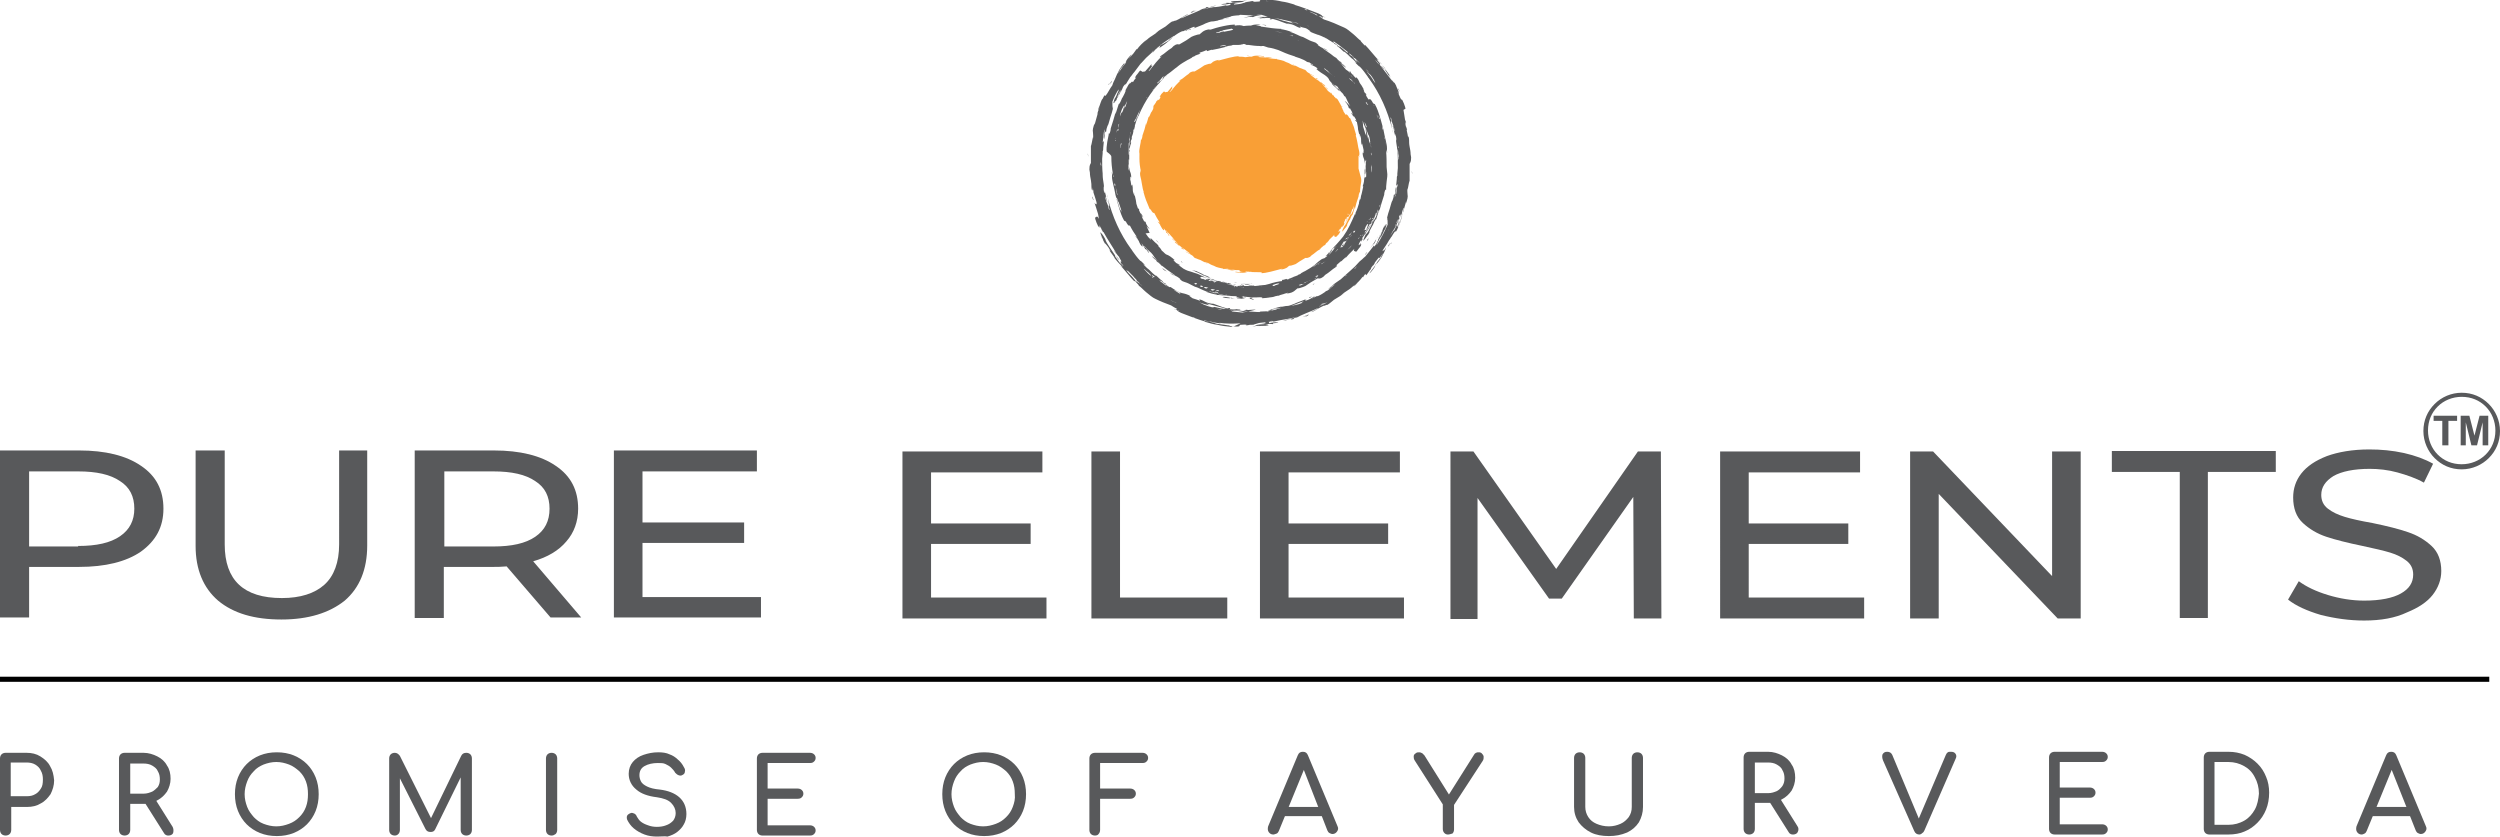 <svg xmlns="http://www.w3.org/2000/svg" xmlns:xlink="http://www.w3.org/1999/xlink" id="Layer_1" x="0px" y="0px" viewBox="0 0 489.5 163.8" style="enable-background:new 0 0 489.5 163.8;" xml:space="preserve"><style type="text/css">	.st0{fill:#F99F36;}	.st1{fill:#58595B;}	.st2{fill-rule:evenodd;clip-rule:evenodd;fill:#58595B;}	.st3{stroke:#000000;stroke-miterlimit:10;}</style><g>	<g>		<path class="st0" d="M254.8,50.6c-0.1,0.1-0.2,0.2-0.3,0.3l0.1-0.1L254.8,50.6z M244.4,53.1c-0.1,0-0.2,0-0.3,0   C244.3,53.1,244.4,53.1,244.4,53.1c0.5,0,0.8,0.1,0.7,0.2c0.3-0.1,0.1-0.1-0.1-0.1c-0.2,0-0.3-0.1,0.2-0.1c-0.6,0-0.6,0-0.5,0   C244.8,53,244.9,53.1,244.4,53.1z M241.5,52.9c0.3,0,0.6,0,0.8,0c-0.3,0-0.8,0-1.2-0.1c-0.4,0-0.7-0.1-0.7,0   c0.4,0.1,1,0.2,1.2,0.1L241.5,52.9z M231.2,48.5c0.3,0.3,0.6,0.4,0.6,0.3c-0.2-0.2-0.4-0.3-0.6-0.5c0.1,0.2,0.2,0.1,0.5,0.4   C231.5,48.6,231.3,48.5,231.2,48.5z M230.3,16.9c-0.3,0.1,0.6-0.6,0.1-0.2C230,17,230.2,16.9,230.3,16.9z M234.7,13.4   c0.1-0.1,0.2-0.2,0.3-0.3l-0.1,0.1L234.7,13.4z M245,11c0.1,0,0.2,0,0.3,0C245.1,11,245.1,11,245,11c-0.5,0-0.8-0.1-0.7-0.2   c-0.3,0.1-0.1,0.1,0.1,0.1c0.2,0,0.3,0.1-0.2,0.1c0.6,0,0.6,0,0.5,0C244.6,11,244.5,11,245,11z M247.9,11.2c-0.3,0-0.6,0-0.8,0   c0.3,0,0.8,0,1.2,0.1c0.4,0,0.7,0.1,0.7,0c-0.4-0.1-1-0.2-1.2-0.1L247.9,11.2z M258.2,15.6c-0.3-0.3-0.6-0.4-0.6-0.3   c0.2,0.2,0.4,0.3,0.6,0.5c-0.1-0.2-0.2-0.1-0.5-0.4C257.9,15.4,258.1,15.5,258.2,15.6z M262.9,44.2c0.2-0.2,0.2-0.3,0.3-0.5   C263.1,43.7,263,44,262.9,44.2z M223.1,31c0,0.9,0.1,1.7,0.3,2.6c0,0,0,0-0.1-0.1c0,0,0,0.1,0,0.2c-0.1,0,0-0.4-0.1-0.4   c0,0.2,0,0.3,0.1,0.5c-0.1-0.3-0.1,0.5,0,0.8c0.1,0.3,0.2,0.9,0.3,1.5c0.1,0.6,0.2,1.2,0.4,1.6c0-0.1-0.1-0.2-0.1-0.1   c0.2,0.7,0.3,1.1,0.5,1.6c0.2,0.5,0.4,1,0.7,1.7l0.3,0.2c0,0,0,0-0.1-0.1c0.3,0.6,0.5,0.7,0.6,0.7c0,0,0.1,0,0.1,0   c0.3,0.6,0.7,1.3,1.1,1.9c-0.2-0.1-0.3-0.1-0.5-0.3c0.2,0.3,0.2,0.2,0.5,0.6c0.3,0.5-0.1,0-0.2-0.1c0.3,0.3,0.4,0.5,0.5,0.7   c0.1,0.2,0.2,0.4,0.5,0.6c0-0.2,0.1-0.1-0.1-0.5c0.3,0.4,0.7,0.9,0.5,1l0.2,0c0.1,0.1,0.3,0.4,0.3,0.5l0.2,0.1   c-0.2-0.3-0.3-0.6-0.8-1.1c0,0,0.1,0,0.1,0c0.3,0.4,0.7,0.7,1,1.1c0.2,0.2,0.4,0.4,0.5,0.6c0.3,0.3,0.5,0.6,1,1.1   c-0.3-0.2-0.9-0.9-1.4-1.3c0.2,0.4,0.7,0.6,0.9,0.9c-0.3-0.2-0.4-0.2-0.1,0.1l0.2,0.1c0.2,0.2,0.5,0.5,0.5,0.5c0,0,0,0,0,0   c0,0,0,0,0,0c0,0-0.1,0-0.1-0.1c0.1,0,0.1,0.1,0.1,0.1c0,0,0,0,0,0c0,0,0,0,0,0c0,0,0-0.1-0.2-0.3c0.3,0.2,0.6,0.5,1.1,0.8l1.3,1   c-0.1,0-0.4-0.2-0.7-0.3c-0.2-0.2-0.4-0.3-0.1,0c0.2,0.1,0.4,0.2,0.6,0.3c0.2,0.1,0.5,0.3,0.8,0.5c-0.3-0.1,0.3,0.3,0.2,0.3   c0.4,0.1,0.7,0.3,1.1,0.4c0.5,0.3,1,0.5,1.5,0.7c-0.2,0-0.4-0.1-0.6-0.3c0.4,0.1,0.7,0.2,1,0.4c0.3,0.2,0.7,0.3,1.2,0.5   c-0.1,0-0.3-0.1-0.4-0.1c0.7,0.3,1.3,0.4,1.8,0.5l0,0.1c0.1-0.1,0.4,0,0.7,0c0.4,0,0.7,0.1,0.9,0.1c-0.7-0.1-1.1-0.2-1.4-0.3   c0.9,0.2,1.9,0.4,2.9,0.4c0,0,0.1,0,0.1,0c0.1,0,0.1,0,0,0.1c0,0-0.1,0,0,0.1c0.1,0,0.3,0.1,0.7,0.1c-0.2,0-0.7,0-0.6,0.1   c-0.3,0-0.6-0.1-0.9-0.1l0,0.1c0.6,0.1,1.1,0.1,1.5,0.1c0.4,0,0.7-0.1,1-0.2c-0.5,0-0.6,0-0.5,0c0,0,0.1-0.1-0.1-0.1l0.1,0   c0.9,0.2,1.9,0.2,2.8,0.2c0.3,0,0.5,0.1,0.3,0.2c0.3,0,1-0.1,1.8-0.3c0.8-0.2,1.6-0.4,2.3-0.6c-0.1,0.1-0.2,0.1-0.4,0.2   c0.8-0.1,1.1-0.3,1.3-0.4c0.2-0.2,0.3-0.3,0.7-0.5c-0.3,0.2-0.2,0.1,0.1,0.1c0.3-0.1,0.7-0.2,0.9-0.3c0.6-0.4,1-0.7,1.9-1.2   c0.2,0,0.3,0.1,0.9-0.2c0.1-0.1,0.2-0.2,0.3-0.3c0.5-0.3,1.1-0.9,1.5-1.1l-0.1,0.1c0.6-0.4,0.5-0.5,0.1-0.2l0.1-0.1   c0.1,0,0.1-0.1,0.2-0.1c0.2-0.2,0.5-0.4,0.7-0.6c-0.1,0.1-0.1,0.1,0.1,0c0.2-0.2,0.2-0.2,0.2-0.3c0.1-0.1,0.3-0.3,0.4-0.4   c0,0.1,0,0.2-0.1,0.2c0.1-0.2,0.3-0.4,0.5-0.7c0.3-0.3,0.7-0.6,1-1l-0.1,0.1c-0.2,0.5,0.1,0.4,0.3,0.5c0,0,0.3-0.3,0.5-0.5   c0.2-0.3,0.4-0.6,0.3-0.6c-0.4,0.4,0.4-0.7-0.3,0.1c-0.1,0,0.1-0.4,0.4-0.8c0,0.1-0.3,0.4,0,0.2c0.1-0.3,0.2-0.4,0.1-0.4   c0-0.1,0.1-0.1,0.1-0.2c0.5-0.7,0.9-1.4,1.3-2.2c0,0,0-0.1,0-0.1l0,0.1l0,0c-0.3,0.5-0.6,1.1-1,1.6l0-0.1c0-0.1,0.1-0.2,0.1-0.2   c0.1,0,0.1-0.1,0.2-0.2c0.3-0.4,0.5-0.9,0.8-1.3l-0.1,0.3c0,0-0.1-0.1-0.2-0.1l0.1-0.2l0,0.1c-0.1,0.4-0.3,0.8-0.5,1.2   c-0.2,0-0.3,0.1-0.4,0.1l0.1-0.1c-0.1,0.3-0.2,0.6-0.4,0.9c-0.2,0.2-0.3,0.5-0.5,0.7l0.1-0.1c0.2-0.1,0.4-0.2,0.6-0.4   c0.1-0.1,0.1-0.2,0.2-0.2c0.1-0.1,0.1-0.2,0.1-0.2c0-0.1,0.1-0.1,0.1-0.2c-0.1,0.1-0.2,0.1-0.4,0.2c-0.1,0.2-0.2,0.3-0.3,0.5   c0.1-0.1,0.3-0.1,0.4-0.1c0,0.1-0.1,0.1-0.1,0.2c-0.1,0.1-0.3,0.1-0.4,0.1l0.1-0.1c0.1,0,0.2,0,0.3-0.1c0.2-0.4,0.3-0.9,0.5-1.3   c0.1-0.1,0.1-0.3,0.2-0.4l0.1,0c-0.1,0.2-0.2,0.4-0.1,0.4c0.1-0.1,0.1-0.3,0.2-0.5l0.3-0.1c-0.3,0.5-0.6,1-0.9,1.6   c-0.1,0-0.1,0-0.2,0l0,0.2c0.1-0.1,0.2-0.1,0.2-0.2c0.4-0.6,0.8-1.2,1-1.9l0.1-0.1l0,0c0.2-0.4,0.4-0.7,0.5-1.1l0,0c0,0,0,0,0,0   c0,0.1,0.1,0.1,0.3-0.6c0,0.1,0,0.4-0.1,0.7c-0.1,0.3-0.2,0.6-0.4,0.9c-0.2,0.2-0.2,0.1-0.1-0.1c0.1-0.2,0.2-0.5,0.1-0.6   c-0.2,0.6-0.2,0.5-0.2,0.8c-0.2,0.4-0.4,0.9-0.6,1.3c-0.2,0.4-0.4,0.8-0.6,1c-0.3,0.6-0.3,0.6-0.4,1c0,0.1,0.2-0.1,0.4-0.4   c0.2-0.2,0.4-0.5,0.5-0.6c0,0-0.1,0.1-0.1,0.1c0.1-0.2,0.2-0.3,0.3-0.5c-0.3,0.5-0.1-0.1,0.1-0.4c0.1-0.2,0.3-0.6,0.3-0.5   l-0.1,0.3c0.2-0.4,0.3-0.9,0.6-1.3c0,0,0,0.2,0,0.2c0.1-0.5,0.3-1,0.5-1.7c0,0.2,0,0.3,0,0.5c0-0.3,0.2-0.8,0.3-1.3l0.5-1.5   c0,0.1-0.1,0.3-0.1,0.2c0.1-0.6,0.3-1,0.3-0.7c0-0.3,0-0.7,0.1-1.3c0.1-0.5,0.2-1.1,0.1-1.5L266,33c0-0.8,0-1.6,0-2.5   c0,0,0.1,0,0.1,0.1c0,0,0-0.1,0-0.2c0.1,0,0,0.4,0.1,0.4c0-0.2,0-0.3-0.1-0.5c0.1,0.3,0.1-0.5,0-0.8c-0.1-0.3-0.2-0.9-0.3-1.5   c-0.1-0.5-0.2-1.1-0.4-1.6l0,0l0,0c0,0.1,0.1,0.2,0.1,0.1l0-0.1l0-0.1c-0.2-0.6-0.3-1-0.4-1.4c-0.2-0.5-0.4-1-0.7-1.7l-0.3-0.2   c0,0,0,0,0.1,0.1c-0.3-0.6-0.5-0.7-0.6-0.7c-0.1,0-0.1,0.1-0.2,0c-0.1-0.3-0.3-0.4-0.4-0.7l0.1,0.1c-0.1-0.2-0.2-0.3-0.2-0.3   c0,0,0-0.1,0-0.1c-0.1-0.2-0.2-0.4-0.3-0.6c0.1,0,0.1,0.1,0.3,0.2c-0.1-0.2-0.2-0.2-0.3-0.3c-0.1-0.2-0.2-0.3-0.3-0.5   c0.1,0,0.2,0.3,0.3,0.3c-0.3-0.3-0.4-0.5-0.5-0.7c-0.1-0.2-0.2-0.4-0.5-0.6c0,0.1,0,0.1,0,0.1c-0.1-0.1-0.2-0.3-0.4-0.4   c0-0.1,0-0.2,0-0.2l-0.2,0c-0.1-0.1-0.3-0.4-0.3-0.5c0,0,0,0,0.1,0.1l-0.1-0.1l-0.2-0.1c0.1,0.1,0.1,0.2,0.2,0.3   c-0.2-0.2-0.4-0.4-0.7-0.6c-0.1-0.1-0.2-0.3-0.3-0.4c-0.3-0.3-0.5-0.6-1-1.1c0.3,0.2,0.9,0.9,1.4,1.3c-0.2-0.4-0.7-0.6-0.9-0.9   c0.3,0.2,0.4,0.2,0.1-0.1l-0.2-0.1c-0.2-0.2-0.5-0.5-0.5-0.5c0,0,0,0,0,0c0,0,0,0,0,0c0,0,0.1,0,0.1,0.1c-0.1,0-0.1-0.1-0.1-0.1   c0,0,0,0,0,0c0,0,0,0,0,0c0,0,0,0.1,0.2,0.3c-0.3-0.2-0.6-0.5-1.1-0.8l-1.3-1c0.1,0,0.4,0.2,0.7,0.3c0.2,0.2,0.4,0.3,0.1,0   c-0.2-0.1-0.4-0.2-0.6-0.3c-0.2-0.1-0.5-0.3-0.8-0.5c0.3,0.1-0.3-0.3-0.2-0.3c-0.4-0.1-0.7-0.3-1.1-0.4c-0.5-0.3-1-0.5-1.5-0.7   c0.2,0,0.4,0.1,0.6,0.3c-0.4-0.1-0.7-0.2-1-0.4c-0.3-0.2-0.7-0.3-1.2-0.5c0.1,0,0.3,0.1,0.4,0.1c-0.7-0.3-1.3-0.4-1.8-0.5l0-0.1   c-0.1,0.1-0.4,0-0.7,0c-0.3,0-0.6-0.1-0.8-0.1c-0.5-0.1-1.1-0.2-1.7-0.2c0,0,0,0-0.1,0c-0.1,0-0.3-0.1-0.7-0.1   c0.2,0,0.7,0,0.6-0.1c0.3,0,0.6,0.1,0.9,0.1l0-0.1c-0.6-0.1-1.1-0.1-1.5-0.1c-0.4,0-0.7,0.1-1,0.2c0.5,0,0.6,0,0.5,0   c-0.6,0-1.1,0-1.7,0.1c-0.4-0.1-0.8-0.1-1.2-0.1c-0.1,0-0.2-0.1-0.1-0.1c-0.3,0-1,0.1-1.8,0.3c-0.8,0.2-1.6,0.4-2.3,0.6   c0.1-0.1,0.2-0.1,0.4-0.2c-0.8,0.1-1.1,0.3-1.3,0.4c-0.2,0.2-0.3,0.3-0.7,0.5c0.3-0.2,0.2-0.1-0.1-0.1c-0.3,0.1-0.7,0.2-0.9,0.3   c-0.6,0.4-1,0.7-1.9,1.2c-0.2,0-0.3-0.1-0.9,0.2c-0.1,0.1-0.2,0.2-0.3,0.3c-0.5,0.3-1.1,0.9-1.5,1.1l0.1-0.1   c-0.6,0.4-0.5,0.5-0.1,0.2c-0.2,0.2-0.3,0.3-0.5,0.5l0,0c-0.3,0.3-0.6,0.6-0.9,1c-0.2,0.3-0.4,0.5-0.7,0.8c0,0-0.1,0-0.1,0   c0.3-0.3,0.4-0.6,0.6-0.8c0,0,0.1-0.1,0.1-0.1c0,0-0.1,0.1-0.1,0.1c-0.1,0.1-0.2-0.1,0-0.4c-0.2,0.3-0.6,0.7-1,1.2   c-0.1,0-0.3,0-0.4,0.1c0-0.1-0.2-0.1-0.3-0.2c0,0-0.3,0.3-0.5,0.5c-0.2,0.3-0.4,0.6-0.3,0.6c0.2-0.2,0.1-0.1,0.1,0l0,0.1   c-0.1,0.2-0.2,0.3-0.3,0.5c-0.1,0-0.1,0-0.1,0l0-0.1c0-0.1-0.1,0-0.2,0.2c-0.1,0.1-0.2,0.1-0.2,0.2c0-0.1,0.1-0.2,0.2-0.3   c-0.2,0.2-0.2,0.3-0.3,0.5c0,0,0,0,0,0c-0.1,0.1-0.1,0.2-0.2,0.3c-0.1,0.1-0.1,0.2-0.2,0.2c0,0,0.1-0.1,0.1-0.1   c-0.1,0.2-0.2,0.3-0.3,0.5c0.2-0.2,0.2-0.2,0.2-0.1c-0.1,0.1-0.1,0.2-0.1,0.4l-0.1,0.2c-0.1,0.2-0.3,0.6-0.3,0.5l0.1-0.3   c-0.2,0.4-0.3,0.9-0.6,1.3c0,0,0-0.2,0-0.2c-0.1,0.5-0.3,1-0.5,1.7c0-0.2,0-0.3,0-0.5c0,0.3-0.2,0.8-0.3,1.3l-0.5,1.5   c0-0.1,0.1-0.3,0.1-0.2c-0.1,0.6-0.3,1-0.3,0.7c0,0.3-0.1,0.8-0.2,1.3c-0.1,0.5-0.2,1.1-0.1,1.5C223.1,30.6,223.1,30.8,223.1,31z"></path>		<path class="st1" d="M219.9,28.7c0-0.1,0-0.1,0-0.2C219.9,28.6,219.9,28.6,219.9,28.7 M225.6,48.7l-0.1-0.1   C225.6,48.7,225.6,48.7,225.6,48.7z M220,30.1l0-0.3l0-0.4C220,29.7,220,29.9,220,30.1z M240.3,63.8L240.3,63.8   c-0.2,0-0.5-0.1-0.7-0.1C239.7,63.7,240,63.8,240.3,63.8z M246.5,61.3L246.5,61.3L246.5,61.3L246.5,61.3L246.5,61.3z M269.6,46.6   c0.1-0.1,0.1-0.2,0.2-0.3C269.7,46.4,269.6,46.5,269.6,46.6c-0.3,0.5-0.4,0.7-0.6,1l-0.8,1.1c0.6-0.8,0.8-1,0.8-0.9   c0.3-0.4,0.3-0.6,0.4-0.7C269.4,47,269.4,46.9,269.6,46.6z M276.4,33.4c0,0.2,0.1,0.5,0.1,0.7l0-0.3L276.4,33.4z M267.3,49.9   c0.1-0.1,0.3-0.4,0.4-0.5C267.6,49.3,267.1,50.1,267.3,49.9z M271.6,48.6c-0.1,0.1-0.1,0.2-0.2,0.3   C271.5,48.8,271.5,48.7,271.6,48.6c0.4-0.7,0.8-1,0.8-0.9c0.2-0.4-0.1-0.1-0.2,0.1c-0.2,0.2-0.3,0.3,0-0.3   c-0.5,0.8-0.5,0.8-0.4,0.7C271.8,48.1,272,48,271.6,48.6z M269.1,52.2c0.2-0.4,0.4-0.7,0.7-1.1c-0.2,0.4-0.6,1-1,1.5   c-0.4,0.5-0.7,0.9-0.6,0.9c0.5-0.5,1-1.2,1.1-1.5L269.1,52.2z M256.3,58.3l0.1,0c0.2-0.1-0.1,0.2,0.1,0l0.4-0.3   c-0.2,0.1-0.4,0.2-0.6,0.2C256.4,58.3,256.4,58.3,256.3,58.3z M249.6,60.4l-0.1,0c-0.2,0.1-0.4,0.1-0.7,0.2l0.1,0   C249.1,60.5,249.4,60.5,249.6,60.4z M255.4,62.1c0.6-0.2,1-0.5,0.8-0.5c-0.4,0.1-0.7,0.3-1.1,0.4c0.3,0,0.3-0.1,1-0.3   C255.9,61.8,255.7,61.9,255.4,62.1z M215.4,46c0.2,0.4,0.2,0.5,0.4,0.7C215.8,46.7,215.5,46.3,215.4,46z M217.7,21.5   c0.1,0,0.2-0.4,0.3-0.6C217.9,21.1,217.8,21.3,217.7,21.5z M243,2.8L243,2.8L243,2.8L243,2.8L243,2.8z M217.7,17.4   c-0.1,0.1-0.1,0.2-0.2,0.3l0,0.1L217.7,17.4z M216.6,24.6L216.6,24.6L216.6,24.6l0-0.2c0.1-0.3,0.1-0.5,0.2-0.7   c0.1-0.2,0.2-0.5,0.2-0.7l-0.2,0.7c0,0,0,0,0-0.1c0.1-0.3-0.1,0.7,0.3-0.4c0.3-0.7,0.3-1,0.2-1.1c0,0-0.2,0.3-0.3,0.5   c-0.1,0.2-0.2,0.4-0.2,0.2c-0.2,0.6-0.2,0.8-0.4,1.6c0.1-0.6,0.3-1.4,0.5-1.7c0.1-0.6,0.1-0.9,0.1-0.9c-0.1-0.1-0.2,0.1-0.3,0.3   c0.1,0-0.1,0.5-0.2,0.8c-0.1,0.4-0.1,0.5,0.2-0.2c-0.1,0.4-0.2,0.8-0.3,1.4c-0.1,0.5-0.2,0.9-0.3,1.3c0.1-0.1,0.1-0.1,0.2-0.1   C216.5,25.1,216.5,24.8,216.6,24.6L216.6,24.6L216.6,24.6z M216.3,26.1c0-0.2,0.1-0.4,0.1-0.5c0,0.1,0,0.3,0,0.3   c0-0.2,0.1-0.4,0.1-0.6c0,0,0,0-0.1,0c-0.1,0.2-0.1,0.4-0.1,0.6L216.3,26.1z M218.3,19.4C218.3,19.5,218.3,19.5,218.3,19.4   L218.3,19.4L218.3,19.4z M271.8,45.2c0-0.1,0.1-0.2,0.2-0.4l0,0L271.8,45.2z M257.7,60l-0.2,0.1l0,0L257.7,60z M271.9,46.4   L271.9,46.4l-0.2,0.3C271.8,46.6,271.9,46.5,271.9,46.4z M221.9,54.1l-0.2-0.2l0.1,0.1L221.9,54.1z M222.3,50.9   c0.3,0.3,0.6,0.6,0.8,0.8c0.3,0.3,0.5,0.6,0.7,0.8c0.3,0.2,0.8,0.6,1.1,0.9c0.4,0.3,0.6,0.4,0.2-0.1c-0.3-0.2-0.5-0.3-0.8-0.5   c-0.3-0.3,0.2,0.1,0.4,0.2c0-0.1-0.2-0.3-0.4-0.5c-0.2-0.2-0.5-0.5-0.6-0.6c0,0.1,0.6,0.7,0.1,0.3   C223.2,51.8,222.8,51.4,222.3,50.9z M221.4,49.8l0.2,0.2c0.1,0.2,0.3,0.3,0.4,0.5c0.1,0,0.1,0,0.1,0   C221.9,50.2,221.7,50.1,221.4,49.8z M220.1,47.8C220.1,47.9,220.1,47.9,220.1,47.8c0.2,0.5,0.6,1.1,1,1.7l-0.1-0.1   c0.2,0.3,0.5,0.5,0.8,0.7c-0.7-0.9-0.9-1.2-1.1-1.4C220.6,48.5,220.5,48.3,220.1,47.8z M214.1,39c0,0.2-0.1-0.1-0.1-0.3   c-0.1-0.2-0.1-0.4-0.1,0C214.1,39.5,214.1,39.1,214.1,39z M213.1,30.7c0-0.2-0.1-0.5-0.1-0.7l0,0.3L213.1,30.7z M217.9,15.5   c0.1-0.1,0.1-0.2,0.2-0.3C218,15.3,217.9,15.4,217.9,15.5c-0.4,0.7-0.8,1-0.8,0.9c-0.2,0.4,0.1,0.1,0.2-0.1c0.2-0.2,0.3-0.3,0,0.3   c0.5-0.8,0.5-0.8,0.4-0.7C217.6,16,217.5,16.1,217.9,15.5z M233.2,5.7l-0.1,0c-0.2,0.1,0.1-0.2-0.1,0L232.5,6   c0.2-0.1,0.4-0.2,0.6-0.2C233.1,5.8,233.1,5.8,233.2,5.7z M236.1,4.3c-0.3,0.1-0.5,0.2-0.8,0.3C235.6,4.5,235.9,4.4,236.1,4.3   L236.1,4.3z M239.9,3.7l0.1,0c0.2-0.1,0.4-0.1,0.7-0.2l-0.1,0C240.3,3.6,240.1,3.6,239.9,3.7z M234,2c-0.6,0.2-1,0.5-0.8,0.5   c0.4-0.1,0.7-0.3,1.1-0.4c-0.3,0-0.3,0.1-1,0.3C233.6,2.3,233.8,2.1,234,2z M267.1,13.1c-0.3-0.3-0.5-0.5-0.8-0.8   C266.5,12.5,266.8,12.8,267.1,13.1z M269.3,16.3c-0.4-0.5-0.5-0.7-0.6-0.9c-0.2-0.3-0.4-0.6-1.1-1.4c0.3,0.2,0.5,0.5,0.8,0.7   l-0.1-0.1C268.7,15.1,269.1,15.7,269.3,16.3C269.3,16.2,269.3,16.2,269.3,16.3z M273.7,29.9l0.1,0.3c0,0.2,0.1,0.4,0.1,1   c0-0.2,0-0.4-0.1-0.6C273.8,30.3,273.8,30.1,273.7,29.9z M273.7,31.7c0-0.3,0-0.6,0-0.9c0-0.7-0.1-1.4,0-1.7l0,0.2l0,0   c0.1,0.5,0.1,1.1,0.1,1.8C273.7,31.3,273.7,31.5,273.7,31.7z M269.9,46.7L269.9,46.7c0,0.1-0.1,0.2-0.1,0.3   C269.9,46.9,269.9,46.8,269.9,46.7z M271.2,44.6L271.2,44.6L271.2,44.6C271.1,44.6,271.1,44.6,271.2,44.6z M273.1,38.7   C273,38.7,273,38.7,273.1,38.7c0-0.2,0-0.4,0.1-0.5c0-0.1,0,0.2,0,0.3c0-0.1,0.1-0.3,0.1-0.5l0,0.2   C273.2,38.3,273.1,38.5,273.1,38.7z M274.1,18c-0.2-0.4-0.2-0.5-0.4-0.7C273.7,17.4,273.9,17.7,274.1,18z M271.8,42.6   c-0.1,0-0.2,0.4-0.3,0.6C271.6,43,271.7,42.8,271.8,42.6z M219.7,51.9l-0.2-0.4c0,0,0,0,0,0C219.5,51.6,219.5,51.7,219.7,51.9z    M215.6,33.3L215.6,33.3c0-0.1,0-0.2,0-0.3C215.6,33.1,215.6,33.2,215.6,33.3z M215.9,34.9c0-0.5-0.1-0.9-0.1-1.4   c0-0.2,0-0.3,0-0.5c0-0.2,0-0.4,0-0.5l0,0.9c0,0.7,0.1,1.4,0,1.7L215.9,34.9z M217.8,43.5L217.8,43.5l0.1,0.2L217.8,43.5z    M215.5,32.6l0-0.5l0,0.1l0-0.1l0-0.2l0-0.2l0.1,0.4l0-0.5c0,0.2,0,0.5,0,0.9c-0.1,0-0.1,0.1-0.1,0.2l0-0.4   C215.6,32.4,215.6,32.5,215.5,32.6z M224.3,8.1L224.3,8.1L224.3,8.1L224.3,8.1z M217.5,19.3L217.5,19.3L217.5,19.3L217.5,19.3z    M217.1,18l-0.3,0.4l0.2-0.1L217.1,18z M217.1,18l0.2-0.2l0.1-0.1C217.3,17.6,217.2,17.8,217.1,18z M215.8,19.7   c0-0.1,0.1-0.1,0.1-0.2c0,0,0-0.1,0-0.2L215.8,19.7z M215,22c0.2-0.7,0.4-1.3,0.7-2l0.1-0.3c0.1-0.3,0.2-0.6-0.1-0.1   c-0.1,0.3-0.3,0.7-0.4,1.1c-0.2,0.4-0.3,0.8-0.2,0.8l0,0c-0.2,0.5-0.2,0.6-0.2,0.7c0,0.1,0,0.3-0.2,0.9c0.1,0,0.2-0.2,0.3-0.6   c0.1-0.4,0-0.4,0.3-1.2C215.2,21.2,214.9,22,215,22z M226.6,9.3l0.5-0.4c0.8-0.6,1.1-0.8,1.4-1c0.3-0.2,0.6-0.4,1.4-0.9   c0.1,0-0.2,0.3-0.6,0.5c-0.3,0.2-0.6,0.5-0.4,0.4c-0.5,0.3-1,0.6-1.5,0.9c0.2-0.2,0.2-0.2,0.3-0.3c0,0,0.1-0.1,0.2-0.2l-0.2,0.2   c-0.5,0.4-0.8,0.6-1.1,0.9c-0.3,0.2-0.5,0.5-0.8,0.8c-0.2,0.2-0.1,0,0.1-0.2c0.1-0.2,0.3-0.3,0.1-0.1   C226.2,9.8,226.4,9.5,226.6,9.3z M225.8,9.9l0.1-0.1c-0.1,0.1-0.2,0.3-0.5,0.5l-0.1,0.1L225.8,9.9z M248.4,0.2   c-0.2,0-0.5,0-0.7,0.1l0.3-0.1C247.9,0.2,248.1,0.2,248.4,0.2z M236.7,4c-0.7,0.1-1.3,0.3-1.9,0.4c-0.2,0.2-0.6,0.4-0.8,0.5   c1-0.4,0.5-0.1,0.6,0c0,0,0,0,0,0c0.1,0,0,0,0,0c-0.1,0-0.3,0.1-0.3,0.1c-0.1,0.1,0.2,0,0.3,0c1.1-0.5,2.2-0.8,2.6-1.1   c0,0-0.1,0-0.1,0l0,0l0,0l0,0l0,0c-0.3,0.1-0.5,0.2-0.8,0.3C236.4,4.1,236.5,4,236.7,4z M240.3,3.4c-0.3,0.1-0.7,0.1-1,0.2   c-0.1,0-0.3,0.1-0.7,0.2C238.7,3.8,239.6,3.5,240.3,3.4L240.3,3.4z M255.8,2c-0.1-0.1-0.3-0.1-0.4-0.2l0.3,0   C256.2,2.1,255.8,2,255.8,2z M258,3.1c-0.5-0.3-1.1-0.6-1.6-0.8l0,0c0.4,0,1.1,0.5,1.4,0.5c-0.1,0-0.1,0.1,0.5,0.4   c0.1,0,0-0.1,0.5,0.1c0.1,0.2-0.2,0-0.5-0.1C258,3,257.8,2.9,258,3.1z M254.3,4.6c0.3,0.1,0.7,0.2,1,0.3l0.3,0.1   C255.1,4.7,254.9,4.8,254.3,4.6z M252.8,4.2c0.4,0.1,0.8,0.2,1.2,0.3c0.1,0.1,0.3,0.2,0.7,0.3C254.1,4.6,253.5,4.4,252.8,4.2z    M249.5,3.5c0.6,0.1,1.8,0.4,3.2,0.7c0.2,0.1,0.5,0.2,0.7,0.3c-0.2-0.1-0.5-0.2-0.7-0.2c0.2,0.1,0.4,0.2,0.6,0.3   c-0.7-0.2-1.5-0.4-2.2-0.6C250.5,3.8,249.9,3.6,249.5,3.5z M264.5,10.7c0.5,0.4,1,0.9,1.5,1.4c0.1,0.1,0.2,0.2,0.3,0.3   c-0.2-0.2-0.4-0.3-0.6-0.5c-0.5-0.4,0,0.2,0.1,0.3c-0.1-0.1-0.4-0.3-0.6-0.6c-0.2-0.2-0.4-0.5-0.4-0.5c0.1,0.1,0.6,0.5,0.4,0.2   c-0.3-0.2-0.5-0.3-0.8-0.5C263.9,10.3,264.1,10.4,264.5,10.7L264.5,10.7z M256.3,5.1l-0.2,0c-0.2-0.1-0.3-0.2-0.5-0.2   C255.9,5,256.1,5.1,256.3,5.1z M270,12.6l-0.2-0.2l-0.6-0.7l0,0C269.8,12.2,270,12.5,270,12.6C270,12.6,270.1,12.6,270,12.6z    M270.1,12.6L270.1,12.6C270.1,12.6,270.1,12.6,270.1,12.6c0.1,0,0.2,0,0.1-0.1c0-0.1-0.2-0.3-0.6-0.8c0.2,0.1,0.5,0.4,0.8,0.7   c0.3,0.4,0.6,0.8,0.8,1.1c0.2,0.4,0,0.3-0.2,0c-0.2-0.3-0.5-0.6-0.6-0.6c0.6,0.7,0.5,0.6,0.8,0.8c0.4,0.6,0.8,1.2,1.2,1.8   c0.1,0.2,0.2,0.3,0.3,0.5C272.7,16,271.5,14.4,270.1,12.6L270.1,12.6z M267.4,13.5l0.7,0.7l0,0C267.8,14,267.6,13.8,267.4,13.5z    M274.4,19.8L274.4,19.8L274.4,19.8L274.4,19.8z M272.5,15.9c0.2,0.2,0.4,0.5,0.6,0.9c-0.1-0.2-0.2-0.5-0.4-0.7L272.5,15.9z    M269.8,17L269.8,17c0-0.1-0.1-0.2-0.2-0.3L269.8,17z M272,41.8c0.1-0.2,0.3-0.5,0.5-0.8c0.1-0.4,0.1-0.7,0.4-1.3   c-0.1,0.3-0.2,0.8-0.3,1.1l0.2-0.3l0.1-0.6c0.1-0.5,0.2-0.9,0.3-1.3c-0.1,0.1-0.1,0.1-0.2,0.1c-0.1,0.3-0.1,0.5-0.2,0.8l0,0.1l0,0   l0,0.1c-0.1,0.3-0.1,0.5-0.2,0.7c-0.1,0.2-0.2,0.5-0.2,0.7l0.2-0.7c0,0,0,0,0,0.1c-0.1,0.3,0.1-0.7-0.3,0.4   C272.1,41.3,272,41.6,272,41.8z M274,30.1c0-0.5,0-1.1,0-1.5l-0.1,0l0,0.1c0,0.1,0,0.2-0.1,0.3l0-0.3l0.1,0l0,0.1   C273.9,29.1,274,29.6,274,30.1z M274,30.9L274,30.9L274,30.9L274,30.9z M273.9,32.4L273.9,32.4l0-0.4l0-0.1l0,0.3   c0-0.2,0-0.5,0-0.8c0,0-0.1,0.2-0.1,0.2c0-0.1,0-0.3,0-0.4c0,0.1,0,0.2-0.1,0.2c0,0.4,0,0.7,0,0.9c0-0.1,0-0.3,0-0.4   C273.8,32.1,273.9,32.3,273.9,32.4z M273.9,32.9L273.9,32.9C273.9,32.8,273.9,32.8,273.9,32.9C273.9,32.8,273.9,32.9,273.9,32.9z    M274,35.1l-0.1-0.1l-0.1-0.1c0,0.2,0,0.4,0.1,0.5C273.9,35.3,274,35.2,274,35.1z M273.9,42.5c0.1-0.2,0.2-0.4,0.3-0.6   c0,0.2-0.1,0.6-0.1,0.7c-0.1,0.3-0.2,0.6-0.4,0.9c0,0.3,0.1,0,0.2-0.4c0.1-0.4,0.3-0.9,0.4-1c0.3-0.5-0.2,0.7,0,0.4   c0.2-0.7,0.2-0.8,0.3-1.2c0.1-0.4,0.2-0.6,0.3-0.6c-0.2,0.6-0.2,0.8-0.2,0.9c0,0.1,0,0.3-0.2,0.7l0,0c0.1,0-0.1,0.4-0.2,0.8   c-0.1,0.4-0.3,0.9-0.4,1.1c-0.3,0.5-0.2,0.3-0.1-0.1c0.1-0.3,0.3-0.8,0.2-0.8c-0.2,0.4-0.3,0.8-0.5,1.3c0.2-0.6-0.2-0.1,0.1-0.8   c-0.3,0.8-0.4,0.8-0.7,1.5c0.1-0.4,0-0.2-0.2,0.1c-0.2,0.3-0.5,0.8-0.5,0.8c0.2-0.4,0.5-1,0.8-1.4c0.3-0.4,0.5-0.8,0.4-0.7   c0,0,0.1-0.2,0.2-0.5c0.1-0.3,0.3-0.7,0.4-0.9L273.9,42.5z M273.4,43.6c0.1-0.2,0.2-0.5,0.4-0.7C273.6,43.4,273.4,43.8,273.4,43.6   z M273.2,44.1l0.2-0.4c-0.1,0.3-0.2,0.6-0.3,0.9L273.2,44.1z M267.5,53.9c0.1-0.1,0.4-0.5,0.8-1.1c0,0,0.1,0,0.1-0.1l0.1-0.3   l0.3-0.4c0.2-0.2,0.2-0.1,0,0.1c0.4-0.6,0.3-0.4,0.4-0.7c0.4-0.5,0.6-0.8,0.7-0.9c0.1-0.1,0.1-0.1,0.1,0c0,0.1,0,0.1,0.1,0   c0.1-0.1,0.3-0.3,0.7-0.9c-0.1,0.3-0.6,0.9-0.4,0.8c-0.3,0.4-0.6,0.7-0.9,1.1l0.1,0.1c0.6-0.7,1-1.3,1.2-1.8   c0.3-0.5,0.5-1,0.6-1.4c-0.4,0.7-0.4,0.7-0.5,0.7c0-0.1,0-0.2-0.3,0.1l0,0l0.4-0.6c0,0,0.1-0.1,0.1-0.1c0,0,0,0-0.1,0.1   c0.4-0.6,0.8-1.2,1-1.6c0.2-0.2,0.3-0.5,0.5-0.7c0.4-0.7,0.8-1.3,0.8-0.9c0.3-0.4,0.7-1.4,1-2.5c0.4-1.1,0.7-2.4,1-3.4   c0,0.2,0,0.4-0.1,0.6c0.4-1.1,0.5-1.6,0.4-2c0-0.4-0.1-0.7,0-1.3c0,0.6,0,0.3,0.1-0.1c0.1-0.5,0.2-1.1,0.3-1.3c0-0.5,0-1,0-1.5   c0-0.5,0-1.1,0-1.8c0.1-0.3,0.3-0.3,0.3-1.3c0-0.2-0.1-0.4-0.1-0.6c0-0.5-0.1-1-0.2-1.5c-0.1-0.5-0.1-1-0.1-1.3l0,0.1   c0-0.5-0.1-0.8-0.2-0.8c0,0-0.1,0.1,0,0.2c-0.1-0.8-0.3-1.4-0.4-2c0-0.1,0-0.3,0.2,0.4c0,0.4,0,0.2-0.1,0c0-0.2-0.1-0.5-0.1-0.4   c0-0.2-0.1-0.3-0.1-0.5c0-0.2,0-0.3,0-0.5c0.1,0.1,0.2,0.2,0.2,0.3c-0.1-0.2-0.2-0.5-0.3-0.8c-0.1-0.7-0.2-1.3-0.3-1.9   c0.2,0,0.2-0.2,0.4-0.2c0-0.1-0.1-0.5-0.3-1c-0.2-0.5-0.4-0.9-0.5-0.9c0.2,0.6-0.2-0.2-0.2-0.2c-0.2-0.5-0.4-0.9-0.6-1.3   c0.1,0.1,0.2,0.2,0.3,0.5c0.1,0,0-0.3-0.2-0.8c-0.2-0.4-0.4-0.9-0.4-1.1c0,0.1,0.1,0.2,0,0.2c-0.1-0.3-0.3-0.5-0.4-0.8   c0.4,0.8-0.2,0-0.5-0.4c-0.2-0.3-0.5-0.8-0.4-0.8l0.3,0.4c-0.3-0.6-0.9-1.2-1.2-1.8c0-0.1,0.2,0.2,0.2,0.2c-0.5-0.6-1-1.2-1.8-2   c0.2,0.1,0.4,0.3,0.6,0.4c-0.4-0.3-0.9-0.9-1.4-1.5c-0.5-0.6-1.1-1.3-1.6-1.8c0.1,0.1,0.3,0.3,0.1,0.3c-0.6-0.6-1-1.1-0.7-0.9   c-0.4-0.2-0.9-0.8-1.5-1.3c-0.6-0.5-1.3-1.1-1.8-1.3c-1.3-0.6-2.7-1.2-4-1.6c-0.3-0.2-0.7-0.5-1.1-0.7c0.6,0.3,0.8,0.4,0.9,0.3   c0.1,0,0-0.1,0.2-0.1c-0.1,0-0.1,0-0.3-0.1c0-0.1,0.6,0.3,0.6,0.2c-0.2-0.1-0.5-0.2-0.7-0.3c0.4,0.1-0.6-0.5-1-0.6   c-0.5-0.2-1.3-0.5-2.1-0.8c-0.8-0.3-1.7-0.6-2.4-0.8c0.1,0,0.4,0.1,0.2,0c-1-0.3-1.7-0.5-2.5-0.6c-0.8-0.2-1.6-0.3-2.7-0.4   l-0.4,0.2c0,0,0,0,0.1-0.1c-1-0.1-1.3,0-1.3,0.1c-0.1,0.1,0.1,0.2-0.2,0.2c-0.5,0-0.8,0.1-1.2,0l0.2-0.1c-0.6,0-0.7,0.1-0.8,0.1   c-0.1,0-0.1,0-0.7,0.1c-0.5,0.1-0.3,0.1,0,0.1c0.2,0,0.5,0,0.2,0c-0.6,0-0.8,0.1-1.1,0.2c-0.3,0.1-0.6,0.1-1.5,0.2   c0.1-0.1-0.2-0.2,0.9-0.3c-0.4,0-0.7,0-1.1,0c0.6-0.1,0.8-0.1,0.9-0.1c0.1,0,0.3,0,0.9-0.1c0.6-0.2,0.4-0.3,1-0.4   c-0.5,0-0.4,0.2-1.1,0.2c-0.9,0,0.1-0.1,0.2-0.1c-0.6,0.1-0.9,0.1-1.2,0.1c-0.3,0-0.6,0-1.1,0.1c0.2,0.1,0,0.2,0.8,0.2   c-0.7,0.1-1.7,0.1-1.6,0l-0.1,0.2c-0.2,0-0.8,0.1-0.8,0.1c0,0,0,0,0.2-0.1l-0.2,0.1l-0.2,0.1c0.6,0,1,0,1.9-0.2   c-0.4,0.1,0.5,0.2-0.7,0.4c-0.5,0.1-0.1-0.1-0.1-0.1c-1.3,0.3-2,0.4-2.6,0.4c-0.6,0.1-1.2,0.2-2.2,0.5c0.2-0.1,0.7-0.2,1.2-0.4   c0.5-0.1,1.1-0.3,1.6-0.4c-0.6,0-1.3,0.3-1.9,0.5c0.5-0.2,0.6-0.3-0.1-0.2l-0.2,0.2c-0.4,0.1-1,0.3-1.1,0.3c0,0,0,0,0,0   c0,0,0,0,0,0c0,0,0.1-0.1,0.2-0.1c-0.1,0-0.2,0.1-0.2,0.1c0,0,0,0,0,0c0,0,0,0,0,0c0,0,0.2,0,0.5-0.1c-0.4,0.2-1.1,0.5-1.8,0.8   c-0.7,0.3-1.5,0.6-2.3,1c0-0.1,0.6-0.4,1-0.6c0.4-0.2,0.6-0.3,0-0.1c-0.6,0.3-1.1,0.7-2.2,1.2c0.4-0.3-0.5,0.2-0.6,0.1   c-0.5,0.3-0.9,0.7-1.3,1c-0.7,0.4-1.5,0.9-2.1,1.4c0.2-0.2,0.5-0.4,0.8-0.6c-0.4,0.4-0.8,0.7-1.3,1c-0.5,0.3-1,0.7-1.5,1.2   c0.2-0.2,0.3-0.3,0.5-0.5c-0.9,0.7-1.5,1.3-2,2l-0.1-0.1c0,0.1-0.3,0.5-0.6,0.9l0,0c-0.3,0.3-0.6,0.7-1,1.1   c0.4-0.5,0.7-0.9,0.6-0.9c-0.5,0.5-1,1.1-1.1,1.5l0.2-0.2c-0.1,0.1-0.2,0.3-0.3,0.5c-0.3,0.3-0.6,0.7-0.9,1.2   c-0.1,0.1-0.3,0.4-0.5,0.7c0.1-0.3,0.6-0.9,0.4-0.8c0.3-0.4,0.6-0.7,0.9-1.1l-0.1-0.1c-0.6,0.7-1,1.3-1.2,1.8   c-0.3,0.5-0.4,0.9-0.6,1.3c-0.2,0.4-0.4,0.8-0.5,1.2c-0.2,0.3-0.5,0.7-0.7,1.1c-0.4,0.7-0.8,1.3-0.8,0.8c-0.3,0.4-0.7,1.4-1,2.5   c-0.4,1.1-0.7,2.4-1,3.4c0-0.2,0-0.4,0.1-0.6c-0.4,1.1-0.5,1.6-0.4,2c0,0.4,0.1,0.7,0,1.3c0-0.6,0-0.3-0.1,0.1   c-0.1,0.5-0.2,1.1-0.3,1.3c0,0.5,0,1,0,1.5c0,0.5,0,1.1,0,1.8c-0.1,0.3-0.3,0.3-0.3,1.3c0,0.2,0.1,0.4,0.1,0.6   c0,0.5,0.1,1,0.2,1.5c0.1,0.5,0.1,1,0.1,1.3l0-0.1c0,0.5,0.1,0.8,0.2,0.8c0,0,0.1-0.2,0-0.6c0.1,0.3,0.2,0.6,0.2,1l0,0   c0.2,0.6,0.4,1.2,0.6,1.9l0,0c0,0.2,0,0.3,0.1,0.5c0-0.1-0.1-0.1-0.1-0.2c0-0.1,0-0.1,0-0.2c0,0.1,0,0.1,0,0.2   c0,0.2-0.2,0.1-0.4-0.2c0.2,0.5,0.4,1.3,0.7,2.2c0.1,0.4,0.1,0.7,0.2,1l-0.1-0.2c-0.4-0.6-0.4-0.1-0.7-0.1c0,0.1,0.1,0.5,0.3,1   c0.2,0.5,0.4,0.9,0.5,0.9c-0.3-0.9,0.6,1.1,0-0.5c0,0,0,0,0,0c0.2,0.3,0.4,0.8,0.7,1.2c-0.1,0-0.4-0.7-0.2-0.2   c0.3,0.4,0.3,0.6,0.4,0.4l0,0.1c0.7,1.3,1.8,2.9,2.6,4.3c-0.2-0.3-0.4-0.5-0.6-0.8c0.1,0.2,0.2,0.4,0.4,0.6l0.2,0.2l0.3,0.4l0,0   l0.1,0.1l0,0l0,0l0,0l0,0l0,0l0,0l0,0l0.1,0.1l-0.1-0.1l-0.1-0.2c0.1,0.1,0.1,0.1,0.1,0.2l0.1,0.2l0.4,0.7c0,0,0,0-0.1,0   c-0.1,0-0.1,0-0.1,0.1c0,0.1,0.2,0.3,0.6,0.8c-0.2-0.1-0.5-0.4-0.8-0.7c-0.3-0.4-0.6-0.8-0.8-1.1c-0.2-0.4,0-0.3,0.2,0   c0.2,0.3,0.5,0.6,0.6,0.6c-0.6-0.7-0.5-0.6-0.8-0.8c-0.4-0.6-0.8-1.2-1.2-1.8c-0.4-0.6-0.7-1.1-0.8-1.5c-0.5-0.9-0.5-0.8-0.9-1.3   c-0.1,0,0,0.3,0.2,0.8c0.2,0.4,0.4,0.9,0.4,1.1c0-0.1-0.1-0.2,0-0.2c0.1,0.3,0.3,0.5,0.4,0.8c-0.4-0.8,0.2,0,0.5,0.4   c0.2,0.3,0.5,0.8,0.4,0.8l-0.3-0.4c0.3,0.6,0.9,1.2,1.2,1.8c0,0.1-0.2-0.2-0.2-0.2c0.5,0.6,1,1.2,1.8,2c-0.2-0.1-0.4-0.3-0.6-0.4   c0.4,0.3,0.9,0.9,1.4,1.5c0.5,0.6,1.1,1.3,1.6,1.8c-0.1-0.1-0.3-0.3-0.1-0.3c0.6,0.6,1,1.1,0.7,0.9c0.4,0.2,0.9,0.8,1.5,1.3   c0.6,0.5,1.3,1.1,1.8,1.3c1,0.5,2,0.9,3.1,1.3c0.3,0.2,0.8,0.5,1.2,0.7c0,0-0.1,0-0.1,0c-0.1,0,0,0.1-0.2,0.1c0.1,0,0.1,0,0.3,0.1   c0,0.1-0.6-0.3-0.6-0.2c0.2,0.1,0.5,0.2,0.7,0.3c-0.4-0.1,0.6,0.5,1,0.6c0.5,0.2,1.3,0.5,2.1,0.8c0.8,0.3,1.7,0.6,2.4,0.8   c-0.1,0-0.4-0.1-0.2,0c1,0.3,1.7,0.5,2.5,0.6c0.8,0.2,1.6,0.3,2.7,0.4l0.4-0.2c0,0,0,0-0.1,0.1c1,0.1,1.3,0,1.3-0.1   c0.1-0.1-0.1-0.2,0.2-0.2c0.5,0,0.8-0.1,1.2,0l-0.2,0.1c0.6,0,0.7-0.1,0.8-0.1c0.1,0,0.1,0,0.7,0c0.5-0.1,0.3-0.1,0-0.1   c-0.2,0-0.5,0-0.2,0c0.6,0,0.8-0.1,1.1-0.2c0.3-0.1,0.6-0.1,1.5-0.2c-0.1,0.1,0.2,0.2-0.9,0.3c0.4,0,0.7,0,1.1,0   c-0.6,0.1-0.8,0.1-0.9,0.1c-0.1,0-0.3,0-0.9,0.1c-0.6,0.2-0.4,0.3-1,0.4c0.5,0,0.4-0.2,1.1-0.2c0.9,0-0.1,0.1-0.2,0.1   c0.6-0.1,0.9-0.1,1.2-0.1c0.3,0,0.6,0,1.1-0.1c-0.2-0.1,0-0.2-0.8-0.2c0.7-0.1,1.7-0.1,1.6,0l0.1-0.2c0.2,0,0.8-0.1,0.8-0.1   c0,0,0,0-0.2,0.1l0.2-0.1l0.2-0.1c-0.6,0-1,0-1.9,0.2c0.4-0.1-0.5-0.2,0.7-0.4c0.5-0.1,0.1,0.1,0.1,0.1c1.3-0.3,2-0.4,2.6-0.5   c0.6-0.1,1.2-0.2,2.2-0.5c-0.2,0.1-0.7,0.2-1.2,0.4c-0.5,0.1-1.1,0.3-1.6,0.4c0.6,0,1.3-0.3,1.9-0.5c-0.5,0.2-0.6,0.3,0.1,0.2   l0.2-0.2c0.4-0.1,1-0.3,1.1-0.3c0,0,0,0,0,0c0,0,0,0,0,0c0,0-0.1,0.1-0.2,0.1c0.1,0,0.2-0.1,0.2-0.1c0,0,0,0,0,0c0,0,0,0,0,0   c0,0-0.2,0-0.5,0.1c0.4-0.2,1.1-0.5,1.8-0.8c0.7-0.3,1.5-0.6,2.3-1c0,0.1-0.6,0.4-1,0.6c-0.4,0.2-0.6,0.3,0,0.1   c0.6-0.3,1.1-0.7,2.2-1.2c-0.4,0.3,0.5-0.2,0.6-0.1c0.5-0.3,0.9-0.7,1.3-1c0.7-0.4,1.5-0.9,2.1-1.4c-0.2,0.2-0.5,0.4-0.8,0.6   c0.4-0.4,0.8-0.7,1.3-1c0.5-0.3,1-0.7,1.5-1.2c-0.2,0.2-0.3,0.3-0.5,0.5c0.9-0.7,1.5-1.3,2-2l0.1,0.1c0-0.1,0.3-0.5,0.6-0.9   c0.3-0.4,0.7-0.9,0.8-1c-0.4,0.5-0.7,0.9-1,1.2L267.5,53.9z M265.3,55.8c0.2-0.1,0.3-0.3,0.5-0.4c-0.2,0.2-0.4,0.4-0.7,0.7   L265.3,55.8z M258.8,59.5c0.1,0,0.3-0.1,0.5-0.1l-0.1,0l0.1,0c0.2-0.1,0.4-0.1,0.6-0.2l0,0c-0.4,0.2-0.9,0.5-1.6,0.8   c-0.2,0,0.6-0.3,0.9-0.5c-0.2,0.1-0.4,0.1-0.7,0.2C258.6,59.7,258.7,59.6,258.8,59.5z M265.7,52.1l-0.3,0.4   c-0.1,0.1-0.2,0.2-0.2,0.1C265.4,52.4,265.6,52.2,265.7,52.1z M261.9,55.3c-0.6,0.5-1.2,0.9-1.7,1.4c-0.1,0.1-0.3,0.2-0.5,0.3   c-0.1,0,0.2-0.3,0.6-0.5c0.3-0.2,0.6-0.5,0.4-0.4c0.5-0.3,1-0.6,1.5-0.9C262,55.2,261.9,55.3,261.9,55.3z M263.7,53.9l-0.3,0.2   C263.4,54,263.5,53.9,263.7,53.9C263.8,53.7,263.8,53.8,263.7,53.9z M265.2,52.7L265.2,52.7l0.1-0.1L265.2,52.7z M248.3,62.9   c0.3,0,0.7-0.1,1-0.1c-0.2,0-0.5,0.1-0.7,0.1C248.5,62.9,248.4,62.9,248.3,62.9z M236.7,62.9L236.7,62.9c0.4,0.1,0.9,0.2,1.4,0.3   c0.5,0.1,1,0.1,1.3,0.2c-0.3-0.1-0.5-0.1-0.7-0.2c1.3,0.2,2.7,0.2,4.2,0.1c-0.4,0.2-0.9,0.4-1.3,0.6c0,0-0.4,0-0.9-0.1   c0.1,0,0.2-0.1-0.3-0.1c-1.1-0.2-1.8-0.2-2.6-0.4l0.3,0c-0.7-0.2-1.7-0.4-2.3-0.5c-0.3-0.2,0.3,0,0.7,0.1   C236.9,63,237.3,63.1,236.7,62.9z M235.7,62.7l0.4,0.1C236,62.7,235.8,62.7,235.7,62.7L235.7,62.7z M233.6,62.1   c0.1,0,0.3,0.1,0.4,0.1l-0.2,0C233.4,62.1,233.5,62.1,233.6,62.1z M230.9,60.8l-0.2,0C230.6,60.7,230.7,60.7,230.9,60.8z    M247.7,61.2L247.7,61.2L247.7,61.2L247.7,61.2z M255,59.3c-0.5,0.2-1.1,0.4-1.6,0.5c0.3-0.1,0.5-0.2,0.8-0.3   c-0.3,0.1-0.6,0.2-0.9,0.3l-0.5,0.1c0.5-0.2,1.3-0.5,2.1-0.8c0,0,0.4-0.1,0.3,0c0,0-0.2,0.1-0.3,0.1c-0.1,0-0.1,0,0,0c0,0,0,0,0,0   C255,59.2,254.6,59.4,255,59.3z M228.6,58.6l0.6,0.2c0.3,0.1,0.6,0.3,1,0.4h0c0.1,0,0.1,0.1,0.2,0.1l-0.8-0.3   c-0.2-0.1-0.5-0.2-0.5-0.3C228.8,58.7,228.7,58.6,228.6,58.6z M223.7,56L223.7,56c-0.4-0.3-0.8-0.6-1.3-0.9c0-0.1-0.4-0.5-0.8-1   c-0.4-0.4-0.8-0.8-1.1-1.2l0.4,0.2c0.1,0.1,0.3,0.3,0.4,0.4l0,0l0,0l0.4,0.4l0.2,0.2c0,0,0,0,0,0c0.2,0.3,0.5,0.5,0.7,0.8   c-0.2-0.1,0,0.1,0.3,0.3c0.2,0.2,0.4,0.4,0.2,0.3c-0.2-0.2-0.4-0.3-0.6-0.5l0,0.1c0.2,0.2,0.4,0.3,0.6,0.5c0,0,0,0-0.1,0   C223.3,55.6,223.5,55.8,223.7,56z M223.7,55.9L223.7,55.9L223.7,55.9L223.7,55.9z M230.8,57.7L230.8,57.7l-0.2-0.1L230.8,57.7z    M235.2,59.5c-0.3-0.1-0.5-0.2-0.8-0.3C234.7,59.3,234.9,59.4,235.2,59.5z M237.1,60.1c-0.5-0.1-1-0.3-1.5-0.5   c0,0-0.3-0.2-0.8-0.4c0.6,0.2,1.2,0.4,2,0.6c-0.2-0.1-0.5-0.2-0.7-0.3c0.2,0.1,0.5,0.2,0.7,0.2c-0.2-0.1-0.4-0.2-0.6-0.3   c0.7,0.2,1.5,0.4,2.2,0.6c0.7,0.2,1.3,0.3,1.7,0.5c-0.6,0-1.5-0.2-2.3-0.4C237.5,60.2,237.3,60.2,237.1,60.1z M239.2,60.7   c0,0-0.5-0.1-1.1-0.3c0.2,0,0.3,0.1,0.5,0.1C238.9,60.6,239.2,60.6,239.2,60.7z M225.8,54.3l-0.1,0.1   C225.3,54,225.6,54.2,225.8,54.3z M225.9,54.3L225.9,54.3c-0.8-0.7-0.4-0.2-0.7-0.4c-0.6-0.5-0.9-0.9-1.2-1.2l-0.1-0.2   c0.4,0.4,0.7,0.7,1,0.9C225.2,53.7,225.4,54,225.9,54.3z M226.1,54.2l-0.2,0.1c-0.2-0.2-0.3-0.3-0.4-0.5   C225.5,53.8,225.7,53.9,226.1,54.2z M228.4,56l-1.3-1c-0.2-0.2,0-0.1,0.4,0.1c0.1,0,0.1,0.1,0.1,0.1l0.1,0.1   c0.2,0.2,0.5,0.4,0.8,0.5c0,0-0.2,0-0.2,0.1c0.4,0.3,0.8,0.5,1.2,0.8c-0.4-0.3,0.3,0.1,0.4,0.1c-0.5-0.3-1-0.6-1.4-0.9   c0,0-0.1-0.1-0.3-0.4c-0.1,0-0.2-0.1-0.4-0.2l-0.1-0.1c0,0,0,0,0-0.1c-0.6-0.4-1-0.9-1.4-1.2c0.1,0.2-0.2,0-0.6-0.4   c-0.4-0.4-0.9-0.9-1.1-1c-0.2-0.2-0.3-0.3-0.5-0.5l-0.2-0.2c0-0.1,0.1,0,0.4,0.2c-0.1-0.1-0.4-0.4-0.6-0.6   c-0.2-0.2-0.4-0.4-0.4-0.3c-0.6-0.6-1.1-1.3-1.6-2c0-0.1-0.1-0.1-0.1-0.2c-0.1-0.1-0.1-0.1-0.1-0.1c-2.2-3-3.7-6.4-4.6-10   c0-0.2-0.1-0.5-0.2-0.8c0.1,0.3,0.1,0.5,0.2,0.8c0.1,0.5,0.2,1,0.3,1.6c-0.2-0.4-0.1-0.2-0.1,0.1c0.1,0.3,0.2,0.7,0.1,0.6   l-0.1-0.2c-0.1-0.3-0.1-0.6-0.3-1l-0.2-0.5c-0.1-0.3-0.2-0.6-0.2-1c0,0.1,0.1,0.2,0.1,0.3c0.1,0.4,0.3,1,0.3,0.7   c-0.1-0.3-0.2-0.6-0.3-0.9l0.1,0.1c-0.1-0.4-0.2-0.8-0.3-1.2c0,0.2,0,0.4-0.1,0.4c0-0.2-0.1-0.4-0.1-0.7c0-0.2,0-0.3,0-0.4   c0-0.1,0.1-0.1,0-0.7c-0.1-0.6-0.2-1.2-0.2-1.8l0,0.1c0-0.1,0-0.2,0-0.3c-0.1-1-0.1-1.9-0.1-2.9l0,0c0-0.4,0.1-0.7,0.1-1.1l0,0   l0-0.4c0,0,0.1-0.1,0.1-0.4l0-0.2c0-0.3,0.1-0.7,0.1-1c0.1-0.7-0.1-0.2-0.2-0.1l0-0.2c0,0.1,0,0.2,0,0.2l0,0   c0.1-0.5,0.1-1.1,0.2-1.7c0-0.3,0.1-0.6,0.2-0.9l0,0l0-0.2l0,0.4c0,0.2-0.1,0.4-0.1,0.6l0.1-0.2c0,0.2-0.1,0.3-0.1,0.5   c-0.1,0.4-0.1,0.7,0,0.8c0.1-0.5,0.1-1,0.2-1.5c0.1-0.3,0,0.5,0.2,0c0-0.3,0.1-0.7,0.3-1.2l0,0.1c0.2-0.4,0.3-1,0.5-1.6   c0.2-0.6,0.4-1.2,0.5-1.7c-0.1-0.3-0.1-0.9-0.1-1.4c0.3-0.8,0.7-1.6,1.2-2.4c0,0.1,0,0.2,0,0.3c-0.2,0.4-0.3,0.6-0.4,0.9l-0.1,0.2   c0,0.1-0.1,0.2-0.1,0.2l-0.1,0.1c-0.3,0.8-0.4,1.2-0.1,0.9l0.1-0.3l0.1-0.1l0.1,0.1c0-0.1,0.1-0.2,0.1-0.3l0.1-0.1   c-0.1-0.1,0.1-0.5,0.3-1v0l-0.1,0.2l0.1-0.2c0,0.3,0,0.1,0-0.1l0.2-0.3l0.3-0.5c-0.1,0.3-0.3,0.7-0.5,1l0.1,0   c-0.3,0.6-0.7,1.1-0.7,1.5c0.1-0.3,0.2-0.5,0.3-0.8l0.1,0c0.1-0.2,0.2-0.5,0.4-0.8l0.1-0.2l-0.1,0.2c0.1-0.3,0.3-0.6,0.5-0.9l0,0   l0,0.1c-0.1,0.2-0.1,0.3-0.2,0.5c0.1-0.2,0.2-0.4,0.2-0.5l0-0.1c0.1-0.2,0.1-0.3,0.2-0.5c0.1-0.2,0.3-0.4,0.5-0.6l0,0   c0,0.2-0.1,0.3-0.2,0.5c-0.1,0.1-0.1,0.2-0.2,0.3c0.1-0.1,0.1-0.2,0.2-0.3c0.3-0.5,0.4-0.7,0.6-1l0.5-0.8c0.3-0.3,0.5-0.7,0.8-1   c0.1-0.1,0.2-0.3,0.3-0.4c0.3-0.4,0.6-0.8,0.9-1.2l0.2-0.2c0.6-0.7,1.2-1.3,1.8-1.8c0.6-0.5,1.2-1.1,2-1.8L227,9.4   c0.7-0.5,1.2-0.8,1.5-1.1c0.4-0.3,0.6-0.5,0.8-0.7c0.2-0.2,0.5-0.4,0.8-0.7c0.3-0.2,0.7-0.5,1.4-0.8c0.1,0.1,0.4-0.1,0.6-0.2   c0.3-0.1,0.5-0.3,0.5-0.2c-0.8,0.4-0.6,0.3-0.3,0.3c0.4-0.3,0.7-0.5,1.6-0.8c-0.3,0.2,0.5,0-0.3,0.4c1.2-0.5,1.9-0.7,2.4-1   c1-0.4,1.2-0.4,1.3-0.4c0.2,0,0.3,0,1.3-0.2L238.4,4c0.4-0.1,0.8-0.2,1.3-0.3l-0.4,0c0.5-0.1,1-0.3,1.5-0.4   c0.5-0.1,0.4-0.1,0.1-0.1c1-0.2,1.7-0.2,1.7-0.2l0.2-0.1c0.8,0,1.2,0.1,2.2,0.1l0.4,0c0.4-0.1,0.8-0.1,1.6,0c-0.7,0-0.9,0.1-1,0.1   c-0.1,0-0.2,0.1-0.6,0.2l0.3,0c0.1,0-0.4,0-0.5,0.1c0.3-0.1-0.4-0.1-0.2-0.1c-0.5,0-1,0.1-1.5,0.2l0.3-0.1   c0.4-0.1,0.8-0.2,1.2-0.3c0.4-0.1,0.9-0.2,1.3-0.2c0.2,0,0.5,0,0.7,0l1,0.3c-0.1,0-0.2,0-0.4,0c0.2,0,0.4,0,0.6,0.1   c-0.4,0-0.9,0-1.4,0c-0.4,0-0.7,0.1-0.7,0.1c0.3-0.1,0.8,0,1.2,0.1c-0.3,0-1.1,0-0.5,0.1c0.2-0.1,1.7,0,0.6-0.1   c0.5,0,1.1,0,1.6,0.1c-0.6,0-0.2,0.1-0.4,0.2c0.5,0,0.5-0.1,0.6-0.1c0.8,0.2,1.3,0.4,1.8,0.6c0.5,0.2,1.1,0.4,1.9,0.6   c0.1,0-0.1,0-0.4-0.1c-0.3-0.1-0.5-0.1-0.4-0.2c0.6,0.1,1,0.2,1.4,0.4c0.4,0.2,0.7,0.4,1.2,0.5l-0.2-0.3c0.2,0.1,0.7,0.2,1.1,0.3   h0c0.2,0.1,0.3,0.1,0.4,0.2c0.1,0.1,1.1,0.7,0.3,0.4c0.8,0.4,1.2,0.5,1.7,0.7c0.4,0.1,0.9,0.3,1.8,0.8c-0.4-0.3-0.7-0.4-0.9-0.5   c-0.2-0.1-0.4-0.2-0.8-0.4c0.1,0,0.2,0.1,0.2,0.1c0.3,0.2,0.6,0.3,1,0.5l-0.1-0.1c0.3,0.2,0.7,0.4,1.1,0.7   c0.4,0.2,0.7,0.5,0.9,0.5L261,8c0.9,0.6,1.8,1.3,2.8,2.1c0.1,0.1,0.1,0.1,0.1,0.2c0,0.1-0.3-0.1-0.6-0.4c-0.3-0.3-0.7-0.6-1.1-0.9   c0.4,0.4,0.1,0.2-0.2,0c-0.1,0-0.1-0.1-0.1-0.1l-0.1-0.1c-0.2-0.2-0.5-0.4-0.8-0.5c0,0,0.2,0,0.2-0.1c-0.4-0.3-0.8-0.5-1.2-0.8   c0.4,0.3-0.3-0.1-0.4-0.1c0.5,0.3,1,0.6,1.4,0.9c0,0,0.1,0.1,0.3,0.4c0.1,0,0.2,0.1,0.4,0.2l0.1,0.1c0,0,0,0,0,0.1   c0.6,0.4,1,0.9,1.4,1.2c-0.1-0.2,0.2,0,0.6,0.4c0.4,0.4,0.9,0.9,1.1,1c0.2,0.2,0.3,0.3,0.5,0.5l0.2,0.2c0,0.1-0.1,0-0.4-0.2   c0.1,0.1,0.4,0.4,0.6,0.6c0.2,0.2,0.4,0.4,0.4,0.3c0.6,0.6,1.1,1.3,1.6,2c0,0.1,0.1,0.1,0.1,0.2c0.1,0.1,0.1,0.1,0.1,0.1   c2.2,3,3.7,6.4,4.6,10c0,0.2,0.1,0.5,0.2,0.8c-0.1-0.3-0.1-0.5-0.2-0.8c-0.1-0.5-0.2-1-0.3-1.6c0.2,0.4,0.1,0.2,0.1-0.1   c-0.1-0.3-0.2-0.7-0.1-0.6l0,0l0.1,0.2c0.1,0.3,0.1,0.7,0.3,1.1l0.2,0.6c0.1,0.3,0.2,0.6,0.2,0.9c0-0.1-0.1-0.2-0.1-0.4   c-0.1-0.4-0.3-1-0.3-0.7c0.1,0.3,0.2,0.6,0.3,0.9l-0.1-0.1c0.1,0.4,0.2,0.8,0.3,1.2c0-0.3,0-0.4,0.1-0.4l0,0.2l0,0   c0.1,0.6,0.1,0.7,0.1,0.8c0,0.1-0.1,0.1,0,0.7c0.1,0.6,0.2,1.2,0.2,1.8l0-0.1c0,0.1,0,0.2,0,0.3c0.1,1,0.1,1.9,0.1,2.9l0,0   c0,0.4-0.1,0.7-0.1,1.1l0,0l0,0.4c0,0-0.1,0.1-0.1,0.4l0,0.2c0,0.3-0.1,0.7-0.1,1c-0.1,0.7,0.1,0.2,0.2,0.1l0,0.2   c0-0.1,0-0.2,0-0.2c0,0,0.1,0,0.1,0.2c0-0.3,0.1-0.6,0.1-1c0,0.1,0,0.2,0,0.2c-0.1,0.4-0.3,1.8-0.3,0.9c0,0.5-0.1,1.1-0.1,1.6   c-0.1,0,0-0.4,0-0.5c-0.1,0.4-0.1,0.7-0.2,1.1l0,0l0,0.2l0-0.4c0-0.2,0.1-0.4,0.1-0.6l-0.1,0.2c0-0.2,0.1-0.3,0.1-0.5   c0.1-0.4,0.1-0.7,0-0.8c-0.1,0.5-0.1,1-0.2,1.5c-0.1,0.3,0-0.5-0.2,0c0,0.3-0.1,0.7-0.3,1.2l0-0.1c-0.2,0.4-0.3,1-0.5,1.6   c-0.2,0.6-0.4,1.2-0.5,1.7c0.1,0.3,0.1,0.9,0.1,1.4c-0.6,1.3-1.2,2.6-2.1,3.9l-0.1,0.1c0.2-0.5,0.6-1.2,1-1.9l-0.2,0.5   c0.3-0.6,0.5-0.9,0.6-1.2l0.1-0.2c0-0.1,0.1-0.2,0.1-0.2l0.1-0.1c0.3-0.8,0.4-1.2,0.1-0.9l-0.1,0.3l-0.1,0.1l-0.1-0.1   c0,0.1-0.1,0.2-0.1,0.3l-0.1,0.1c0.1,0.1-0.1,0.5-0.3,1l0.1-0.2c-0.2,0.5-0.5,1-0.7,1.4c0.2-0.5,0.3-0.9,0.7-1.4l-0.1,0   c0.3-0.6,0.7-1.1,0.7-1.5c-0.1,0.3-0.2,0.5-0.3,0.8l-0.1,0c-0.2,0.5-0.5,1.2-0.8,1.7l0,0l0-0.1c0.1-0.2,0.1-0.3,0.2-0.5   c-0.1,0.2-0.2,0.4-0.2,0.5l0,0.1c-0.1,0.2-0.1,0.5-0.3,0.8c-0.1,0.3-0.3,0.6-0.6,1h0L269,48l0,0l0,0.1c-0.3,0.4-1,1.3-1.9,2.4   c0.1-0.1,0.1-0.2,0.2-0.3c-0.4,0.4-0.7,0.7-1.1,1c-0.6,0.7-1.2,1.3-1.8,1.8c-0.6,0.5-1.2,1.1-2,1.8l0.1-0.1   c-0.7,0.5-1.2,0.8-1.5,1.1c-0.4,0.3-0.6,0.5-0.8,0.7c-0.2,0.2-0.5,0.4-0.8,0.7c-0.3,0.2-0.7,0.5-1.4,0.8c-0.1-0.1-0.4,0.1-0.6,0.2   c-0.3,0.1-0.5,0.3-0.5,0.2c0.8-0.4,0.6-0.3,0.3-0.3c-0.4,0.3-0.7,0.5-1.6,0.8c0.3-0.2-0.5,0,0.3-0.4c-1.2,0.5-1.9,0.7-2.5,1   c-1,0.4-1.2,0.4-1.3,0.4c-0.2,0-0.3,0-1.3,0.2L251,60c-0.4,0.1-0.8,0.2-1.3,0.3l0.4,0c-0.5,0.1-1,0.3-1.5,0.4   c-0.9,0.2,0.4,0.1,0.3,0.1l0.3-0.2c0.6-0.1,1.5-0.4,1.6-0.3c-0.7,0.2-0.8,0.2-0.9,0.3c-0.6,0.1-1.2,0.3-1.8,0.4   c0.1-0.1-0.6,0-1.3,0l-0.2,0.1c-0.8,0-1.2-0.1-2.2-0.1l-0.4,0c-0.4,0.1-0.8,0.1-1.6,0c0.7,0,0.9-0.1,1-0.1c0.1,0,0.2-0.1,0.6-0.2   l-0.3,0c-0.1,0,0.4,0,0.5-0.1c-0.3,0.1,0.4,0.1,0.2,0.1c0.5,0,1-0.1,1.5-0.1l-0.3,0.1c-0.4,0.1-0.8,0.2-1.2,0.3   c-0.4,0.1-0.8,0.1-1.1,0.2l-2-0.2c0,0-0.1-0.1-0.4-0.2c0.5,0.1,0.6,0.1,1,0.1c-0.2,0-0.4,0-0.6-0.1c0.4,0,0.9,0,1.4,0   c0.4,0,0.7-0.1,0.7-0.1c-0.3,0.1-0.8,0-1.2-0.1c0.3,0,1.1,0,0.5-0.1c-0.2,0.1-1.7,0-0.6,0.1c-0.5,0-1.1,0-1.6-0.1   c0.6,0,0.2-0.1,0.4-0.2c-0.5,0-0.5,0.1-0.6,0.1c-0.8-0.2-1.3-0.4-1.8-0.6c-0.5-0.2-1.1-0.4-1.9-0.6c-0.1,0,0.1,0,0.4,0.1   c0.3,0.1,0.5,0.1,0.4,0.2c-0.6-0.1-1-0.2-1.4-0.4c-0.4-0.2-0.7-0.4-1.2-0.5l0.2,0.3c-0.3-0.1-1.1-0.4-1.5-0.5   c-0.1-0.1-1.1-0.7-0.3-0.4c-0.8-0.4-1.2-0.5-1.7-0.6c-0.4-0.1-0.9-0.3-1.8-0.8c0.4,0.3,0.7,0.4,0.9,0.5c0.2,0.1,0.4,0.2,0.8,0.4   c-0.7-0.3-0.3-0.1-0.3,0l-0.1,0c-0.5-0.3-1.7-1-0.7-0.6c-0.3-0.2-0.7-0.4-1.1-0.7C228.9,56.3,228.5,56.1,228.4,56z M256,34.9   L256,34.9C256,34.9,256,35,256,34.9L256,34.9z"></path>		<path class="st1" d="M265.2,47.9c0.1-0.1,0.2-0.3,0.3-0.4C265.4,47.5,265,48,265.2,47.9 M244.9,55.6c0.1,0,0.2,0,0.3,0   C245.1,55.5,245,55.6,244.9,55.6c-0.4,0-0.7,0-1,0l-1.1-0.1c0.8,0.1,1,0.1,1,0.2C244.6,55.8,244.5,55.6,244.9,55.6z M257.4,55.4   c-0.1,0.1-0.3,0.3-0.4,0.4l0.2-0.1L257.4,55.4z M241.6,55.3c0.1,0,0.4,0.1,0.5,0.1C242.2,55.3,241.5,55.3,241.6,55.3z M244.4,58.5   c-0.1,0-0.2,0-0.3,0C244.2,58.5,244.3,58.5,244.4,58.5c0.7,0,1,0.2,0.9,0.2c0.4-0.1,0.1-0.1-0.1-0.2c-0.2-0.1-0.4-0.1,0.2-0.2   c-0.8,0-0.7,0-0.7,0C244.8,58.4,245,58.5,244.4,58.5z M240.7,58.3c0.4,0,0.7,0,1.1,0c-0.4,0-1,0-1.5-0.1c-0.5-0.1-0.9-0.1-0.9,0   c0.6,0.2,1.3,0.2,1.5,0.2L240.7,58.3z M231.2,51.1L231.2,51.1c0.2,0.2-0.1,0.1,0.1,0.2l0.4,0.2C231.5,51.4,231.4,51.3,231.2,51.1   C231.2,51.2,231.2,51.2,231.2,51.1z M226.9,47.3l-0.1-0.1c-0.1-0.1-0.3-0.3-0.4-0.4l0.1,0.1C226.6,47,226.8,47.2,226.9,47.3z    M227.7,52.7c0.4,0.3,0.8,0.5,0.7,0.4c-0.3-0.2-0.5-0.4-0.8-0.6c0.1,0.3,0.2,0.2,0.6,0.6C228.1,52.9,227.9,52.8,227.7,52.7z    M269.5,21.6L269.5,21.6c0.1,0.2,0.1,0.4,0.2,0.6C269.7,22,269.6,21.8,269.5,21.6z M219.3,28.9c0.1-0.3,0.1-0.6,0.2-0.9   c0,0.1,0,0.3,0.1,0c0,0.1,0,0.2,0,0.2c-0.1,0.1-0.1,0.2-0.2,0.5C219.4,28.9,219.4,28.9,219.3,28.9z M222,24.2   c-0.1,0.4-0.2,0.7-0.2,0.9c-0.1,0.4-0.2,0.6-0.3,0.8c0,0.3-0.1,0.8-0.1,1.2c0,0.4,0,0.6,0.2,0.1c0-0.3,0-0.5,0-0.8   c0.1-0.3,0,0.2,0,0.3c0.1,0,0.4-1,0.3-1.2c-0.1,0.1-0.2,0.7-0.2,0.1C221.8,25.2,221.9,24.7,222,24.2z M246.9,56.8   c0.1,0,0.2,0,0.3,0l0,0L246.9,56.8z M227.9,50.8c0.3,0.2,0.6,0.4,1,0.6c-0.6-0.5-1.2-1.1-1.7-1.6   C227.4,50.1,227.7,50.5,227.9,50.8z M257.9,53.7L257.9,53.7c-0.1,0-0.1,0.1-0.2,0.1L257.9,53.7z M226.6,13   c-0.3,0.2,0.7-0.7,0.1-0.3C226.2,13.1,226.5,13,226.6,13z M232.1,8.7c0.1-0.1,0.3-0.3,0.4-0.4l-0.2,0.1L232.1,8.7z M245.1,5.6   c0.1,0,0.2,0,0.3,0C245.3,5.6,245.2,5.6,245.1,5.6c-0.7,0-1-0.2-0.9-0.2c-0.4,0.1-0.1,0.1,0.1,0.2c0.2,0.1,0.4,0.1-0.2,0.2   c0.8,0,0.7,0,0.7,0C244.6,5.7,244.5,5.6,245.1,5.6z M248.8,5.8c-0.4,0-0.7,0-1.1,0c0.4,0,1,0,1.5,0.1c0.5,0.1,0.9,0.1,0.9,0   c-0.6-0.2-1.3-0.2-1.5-0.2L248.8,5.8z M258.3,12.9L258.3,12.9c-0.2-0.2,0.1-0.1-0.1-0.2l-0.4-0.2C258,12.7,258.1,12.8,258.3,12.9   C258.2,12.9,258.3,12.9,258.3,12.9z M252.6,7.6c-0.3-0.1-0.6-0.2-0.9-0.2C251.9,7.4,252.6,7.7,252.6,7.6z M260.6,14.3   c-0.2-0.1-0.3-0.3-0.5-0.4C260.2,14.1,260.4,14.2,260.6,14.3L260.6,14.3z M262.6,16.8l0.1,0.1c0.1,0.1,0.3,0.3,0.4,0.4l0-0.1   C262.8,17,262.7,16.9,262.6,16.8z M261.7,11.4c-0.4-0.3-0.8-0.5-0.7-0.4c0.3,0.2,0.5,0.4,0.8,0.6c-0.1-0.3-0.2-0.2-0.6-0.6   C261.4,11.2,261.5,11.3,261.7,11.4z M257.1,52.2c0.2-0.1,0.4-0.3,0.6-0.4c0.5-0.3,1-0.6,1.2-0.7l-0.2,0.1l0,0   c-0.3,0.3-0.8,0.5-1.2,0.8C257.4,52.1,257.3,52.2,257.1,52.2z M245,55.9L245,55.9c-0.1,0-0.2,0.1-0.3,0.1   C244.9,56,244.9,55.9,245,55.9z M251.9,54.8C251.9,54.8,251.9,54.8,251.9,54.8c0.1-0.1,0.3-0.2,0.4-0.2c0.1,0-0.1,0.1-0.2,0.1   c0.1,0,0.2-0.1,0.4-0.1l-0.1,0.1C252.3,54.7,252.1,54.7,251.9,54.8z M267.6,47.3c0.2-0.3,0.3-0.4,0.4-0.6   C267.8,46.7,267.7,47,267.6,47.3z M219.9,42.3l0-0.1l-0.1-0.3C219.7,42,219.8,42.2,219.9,42.3z M220.4,43.4L220.4,43.4L220.4,43.4   L220.4,43.4z M222.7,44.7L222.7,44.7L222.7,44.7L222.7,44.7z M225.2,15.4L225.2,15.4L225.2,15.4c0.1-0.1,0.2-0.2,0.3-0.3l0,0   C225.4,15.2,225.3,15.3,225.2,15.4z M219.1,25L219.1,25L219.1,25L219.1,25z M222.6,22.8c0.2-0.5,0.5-1,0.7-1.4l0,0   c-0.2,0.5-0.3,0.6-0.3,0.8c-0.1,0.2-0.2,0.5-0.6,1.4C222.5,23.3,222.5,23,222.6,22.8z M222.4,23.2L222.4,23.2c0,0.2,0,0.4-0.2,0.7   c0,0-0.1,0-0.1-0.1c0.1-0.2,0.1-0.3,0.2-0.5L222.4,23.2z M221.1,28.3c0-0.1,0-0.2,0-0.4c0.1-0.3,0.1-0.4,0-0.4   c0.1-0.5,0.1-0.9,0.2-1.4l0-0.1l0.1-0.2c-0.1,0.5-0.2,0.8-0.2,1.1C221.3,27.4,221.2,27.7,221.1,28.3L221.1,28.3z M218.4,27.4   L218.4,27.4c0.1,0.1,0.1,0.1,0.1,0.2c0,0-0.1,0-0.1,0L218.4,27.4z M218.5,27.2L218.5,27.2l0-0.2C218.5,27.1,218.5,27.2,218.5,27.2   z M218.4,27.2L218.4,27.2c0-0.1,0.1-0.3,0.1-0.4l-0.1,0C218.5,27,218.5,27.1,218.4,27.2z M219.9,21.6c-0.1,0.1-0.1,0.3-0.2,0.4   c-0.1,0-0.2,0.1-0.4,0.8c0-0.2,0-0.5,0.2-0.9c0.1-0.4,0.3-0.8,0.5-1.1c0.2-0.3,0.2-0.1,0.1,0.1C220,21.2,219.9,21.5,219.9,21.6z    M220.4,20.8c-0.1,0.2-0.2,0.3-0.3,0.5c0.1-0.3,0.1-0.3,0.1-0.5c0.2-0.3,0.3-0.7,0.5-1C220.6,20.1,220.5,20.4,220.4,20.8z    M219.4,23.5l-0.2,0.3l0.1-0.2c-0.2,0.9-0.5,1.8-0.8,2.6l0,0c0.1-0.2,0.1-0.5,0.2-0.7l0.3,0l0,0.1l-0.3,0c0-0.1,0-0.1,0.1-0.2   l0-0.1c0-0.1,0.2-0.1,0.3-0.2l-0.1,0.3c-0.1,0-0.2,0-0.2,0l0-0.1c0.1,0,0.2-0.1,0.3-0.1l0-0.1c0,0,0,0,0,0l0-0.1l-0.2,0l0-0.1   l0.1-0.5l0.3-0.4C219.4,23.8,219.4,23.6,219.4,23.5z M220.2,22.1l-0.2,0.3c0,0.1,0,0.2,0,0.1l0.1-0.2L220.2,22.1z M243.4,6.5   L243.4,6.5L243.4,6.5L243.4,6.5L243.4,6.5z M236.4,7.6c-0.1,0.1-0.2,0.1-0.2,0.2c0.4-0.1,0.7-0.2,0.7-0.1c0.1,0,0.2-0.1,0.4-0.1   c0.4-0.1,0.8-0.3,1.1-0.4c0,0,0.1-0.1,0.2-0.1c-0.1,0-0.1,0.1-0.2,0.1c0,0,0,0-0.1,0c0.5-0.2,1.1-0.3,1.6-0.4   c0.4-0.1,0.8-0.2,1.2-0.2c0.1-0.1,0.3-0.1,0.5-0.2l-0.1,0c-0.2,0.1-0.4,0.1-0.7,0.2c0.2-0.2-0.6,0-1.2,0.1l0.2-0.1   c-0.2,0-0.4,0.1-0.6,0.1l0,0c0,0,0,0,0,0.1c-0.5,0.2-1,0.1-1.5,0.4c-0.2,0.1,0.2,0.2-0.6,0.4C236.9,7.5,236.7,7.5,236.4,7.6z    M241.2,5.9L240.8,6c-0.5,0.1-1,0.2-1.6,0.3c0-0.1,0.7-0.1,0.4-0.2c-0.5,0.1-0.6,0.2-0.8,0.3l-0.1,0l-0.1,0   c-0.3,0.1-0.5,0.1-0.5,0c0.5-0.1,0.6-0.2,0.7-0.2c0.1-0.1,0.2-0.1,0.6-0.2l0,0c0-0.1,0.3-0.1,0.7-0.2c0.4-0.1,0.8-0.1,1-0.2   C241.6,5.8,241.5,5.8,241.2,5.9L241.2,5.9L241.2,5.9z M225.7,17.6l0.1-0.1l0.2-0.1c-0.1,0-0.1,0,0-0.1l0.4-0.6   c-0.2,0.3-0.3,0.6-0.7,1C225.7,17.7,225.7,17.6,225.7,17.6z M251.2,6.5c-0.5-0.1-1-0.3-1.6-0.4C250.4,6.2,250.8,6.4,251.2,6.5z    M252.9,7c-0.2-0.1-0.4-0.1-0.6-0.2c0.2,0.1,0.5,0.1,0.9,0.2C253.1,7.1,253,7.1,252.9,7z M255.9,8.8c0-0.1,0-0.1,0-0.2   c-0.2-0.1-0.4-0.3-0.9-0.5c-0.3-0.1-0.8-0.3-1.2-0.4c-0.4-0.1-0.8-0.2-0.9-0.2c0.2,0-0.8-0.4-1.3-0.5c-0.3,0-0.8-0.1-1.2-0.1   l0.1,0c0.2,0.1-0.3,0-0.2,0c0.9,0.3,1.8,0.5,2.6,0.7c0.4,0.1,0.8,0.2,1.2,0.3c0.1,0,0.1,0,0.2,0.1c-0.1,0-0.2,0-0.2-0.1   c-0.1,0-0.1,0-0.1,0l0.3,0.1C254.9,8.4,255.4,8.6,255.9,8.8z M243,6.2L243,6.2c0.1,0.1,0.2,0.1,0.4,0C243.3,6.2,243.2,6.2,243,6.2   L243,6.2z M245.2,6c-0.2,0-0.5,0-0.7,0c0.2,0,0.3,0.1,0.3,0.1C244.7,6,245,6,245.2,6z M250.2,6.7c-0.5-0.1-1-0.2-1.5-0.3l0,0   l0.1,0l-0.1,0c-0.4,0-1-0.1-1.5,0c-0.2,0-0.4,0-0.5,0c0.1,0,0.2,0,0.3,0c0.1,0-0.2,0-0.5,0c0,0,0,0,0,0c0.3,0,0.6,0,0.9,0.1   c0.2,0,0.3,0,0.4,0c0.3,0,0.7-0.1,1.4,0.1l0.1,0.1C249.9,6.7,250.1,6.7,250.2,6.7z M238.9,9c0.4-0.1,0.8-0.2,1.2-0.2   C240,8.9,239.7,9,239.4,9C239,9.1,238.9,9.1,238.9,9z M232.3,11.9L232.3,11.9L232.3,11.9L232.3,11.9z M224.6,19L224.6,19   c0,0,0,0.1,0,0.2l-0.1,0L224.6,19z M265.3,16.4c-0.3-0.3-0.6-0.6-1-0.9l-0.1-0.1c0,0,0,0,0-0.1c0.1,0.1,0.2,0.2,0.3,0.2   c0.1,0.1,0.3,0.3,0.5,0.6C265.2,16.2,265.3,16.3,265.3,16.4z M264.9,15.2l-0.2-0.2c-0.2-0.2-0.3-0.4-0.5-0.5   C264.5,14.7,264.7,14.9,264.9,15.2z M265.5,15.8c-0.1-0.2-0.3-0.3-0.4-0.5c-0.1,0-0.3-0.2,0,0.1C265.3,15.8,265.4,15.9,265.5,15.8   z M267.4,18.5l0.2,0c-0.6-0.5-1-1.1-1.5-1.8c-0.3-0.3-0.3-0.1-0.3-0.2c0.4,0.7,0.6,0.9,0.8,1c0.2,0.2,0.3,0.2,0.6,0.7   c0.3,0.4-0.5-0.8,0-0.2C267.2,18.3,267.3,18.4,267.4,18.5z M264.2,15.4L264.2,15.4C264.2,15.5,264.2,15.5,264.2,15.4l0,0.2   c0,0,0.1,0,0.2,0.1C264.3,15.6,264.3,15.5,264.2,15.4z M259.4,13.4L259.4,13.4l0.1,0.1l0,0l0.1,0.1c0,0,0.1,0.1,0,0c0,0,0,0,0,0   l0,0c0.6,0.4,1.1,0.9,1.6,1.3c0.1,0,0.1,0.1,0.1,0.1c-0.2-0.3-0.4-0.3-0.6-0.6c0.4,0.2,0.9,0.7,1.4,1.3l0,0l0.1,0.1   c0.5,0.4,1.1,0.9,1.5,1.4c0-0.1-0.1-0.4,0-0.3c-0.3-0.3-0.6-0.6-0.9-0.9l0,0c0.3,0.5,0,0.1-0.2-0.1c0,0-0.1,0-0.1-0.1   c-0.7-0.5-1.2-1.2-1.8-1.8l-0.2-0.2c-0.1,0-0.2,0-0.3,0l0.1-0.1c-0.1-0.1-0.2-0.2-0.3-0.3l-0.1,0c-0.1,0.1-0.1,0.1-0.1,0.2   c0.3,0.5,0.7,0.9,1.2,1.2c-0.4-0.2-1-0.8-1.7-1.3C259.4,13.5,259.2,13.3,259.4,13.4C259.3,13.4,259.3,13.4,259.4,13.4z    M269.4,21.3c-0.1-0.3-0.3-0.6-0.6-0.8l0.3,0.2C269,20.7,269.2,21,269.4,21.3L269.4,21.3z M270.6,24.8c0.1,0.2,0.1,0.4,0.2,0.5   c0,0.2-0.1,0-0.2-0.2 M270,23.2l0-0.2l-0.1-0.4c0.1,0.2,0.2,0.5,0.3,0.7 M267.8,20.5L267.8,20.5c-0.1-0.2-0.2-0.4-0.3-0.5l0,0   l0.1,0.1C267.6,20.2,267.7,20.3,267.8,20.5z M267.9,20.4l-0.2,0.1c-0.1-0.1-0.2-0.3-0.3-0.5c0.1,0,0.1,0,0.1,0   c0.1,0.1,0.1,0.2,0.2,0.3L267.9,20.4z M267.5,20.6L267.5,20.6c-0.1-0.1-0.1-0.1-0.1-0.1L267.5,20.6L267.5,20.6z M267.6,25.2   L267.6,25.2L267.6,25.2L267.6,25.2z M266.8,23.5c0.2,0.4,0.3,0.8,0.6,1.3c-0.2-0.5-0.4-1-0.6-1.4L266.8,23.5z M266.7,23.3   L266.7,23.3L266.7,23.3L266.7,23.3z M268.9,29.9L268.9,29.9l0,0.2C268.9,30,268.9,30,268.9,29.9z M267.8,25.2l-0.2,0.1l0.2,0.2   l0,0c0.1,0.2,0.3,0.4,0.4,0.5c0-0.1,0-0.2-0.1-0.2l0,0c0-0.1-0.1-0.2-0.1-0.2c0,0,0,0,0,0l0.1,0.2l0,0l0,0c0-0.1-0.1-0.2-0.1-0.2   C268,25.4,267.9,25.3,267.8,25.2z M267.5,39.8L267.5,39.8L267.5,39.8L267.5,39.8z M268.6,32.2c0,0.2,0,0.4,0,0.6   c0,0.3,0,0.7-0.1,1c0-0.2,0-0.5,0-1.1C268.6,32.4,268.6,32.2,268.6,32.2z M268.5,29.9c0,0.2,0,0.3,0.1,0.5c0,0,0-0.1-0.1,0   C268.4,30.1,268.4,30,268.5,29.9z M267.6,24.8c-0.1,0.1-0.1,0.1-0.1,0.2c-0.1-0.2-0.1-0.4-0.2-0.6c-0.1-0.3-0.1-0.5-0.1-0.5   C267.4,24.3,267.5,24.6,267.6,24.8z M268.4,28.1c0.1,0.7,0.1,1.4,0.2,2.1c0,0.1,0.1,0.2,0.2,0.3c0,0,0,0,0.1,0l0,0.1   c0,0,0.1,0,0.2,0.1c0-0.1,0-0.1,0.1-0.1v0c-0.1-0.4-0.1-0.4-0.2-0.4l-0.3,0c0-0.2,0-0.5-0.1-0.7l0-0.2   C268.4,28.8,268.4,28.5,268.4,28.1z M266.8,23.6c0.2,0.8,0.6,1.5,0.9,2.2c0.1,0.3,0.2,0.6,0.3,0.7c0.2,0.4,0.2,0.9,0.3,1.3   c-0.1-0.2,0,0.2,0,0.5c-0.1-0.5-0.3-0.5-0.3-1.3c0-0.3-0.1-0.2-0.1,0.3c-0.2-0.7-0.2-1.4-0.5-2.1l0,0l0,0l0,0.1   c0,0.3,0.1,0.7,0.1,1l0,0.4c0-0.2-0.1-0.4-0.2-0.6c0,0.2,0,0.4,0.1,0.5c-0.1-0.6-0.3-1.2-0.5-1.8   C266.9,24.3,266.8,23.9,266.8,23.6z M267.1,22.7c0,0-0.1,0.1-0.1,0.1c0,0,0.1,0.1,0.1,0C267.1,22.9,267.1,22.8,267.1,22.7z    M266.6,22.5L266.6,22.5l0,0.1L266.6,22.5z M269.8,23.2L269.8,23.2c-0.3-1-0.7-2-1.3-2.9c-0.2-0.1-0.5-0.3-0.7-0.4l0,0   c0.1,0.1,0.2,0.3,0.3,0.5l0.3-0.1c-0.1,0.3,0,0,0.1,0.3c0.1,0.2,0.3,0.5,0.4,0.7c0.3,0.5,0.5,0.9,0.8,1.4   C269.7,22.9,269.8,23,269.8,23.2z M270.8,26L270.8,26L270.8,26l-0.1-0.5C270.7,25.7,270.8,25.9,270.8,26z M271.1,27.2l-0.1-0.4   l-0.1-0.2C271,26.8,271.1,27,271.1,27.2C271.1,27.1,271.1,27.1,271.1,27.2z M271.4,28.9c-0.1-0.4-0.1-0.8-0.2-1.3   C271.3,27.9,271.3,28.6,271.4,28.9C271.4,28.8,271.4,28.8,271.4,28.9z M271.5,29.9L271.5,29.9c0-0.2,0-0.3,0-0.4   C271.4,29.4,271.5,29.5,271.5,29.9C271.5,29.9,271.5,29.9,271.5,29.9z M270.9,26.3L270.9,26.3l0,0.2L270.9,26.3z M271.1,27.1   c0-0.1,0-0.2-0.1-0.4l0.1,0.2C271.3,27.4,271.2,27.1,271.1,27.1z M270.8,37.9L270.8,37.9l0-0.3l0,0.1l0,0l0,0L270.8,37.9z    M270.8,38L270.8,38L270.8,38L270.8,38z M270.8,38.4L270.8,38.4L270.8,38.4L270.8,38.4z M270.1,40.3c0.1-0.1,0.1-0.2,0.2-0.3   c-0.1,0.2-0.1,0.4-0.2,0.6C270.1,40.5,270.1,40.4,270.1,40.3z M269.9,40.9L269.9,40.9L269.9,40.9L269.9,40.9L269.9,40.9   L269.9,40.9z M269.5,42.1c0-0.2,0.1-0.3,0.1-0.4l0,0c0.1-0.2,0.1-0.4,0.2-0.5l0.1,0.1C269.7,41.8,269.6,42,269.5,42.1z    M267.7,43.5l-0.1,0c0.1-0.1,0.1-0.2,0.2-0.3l0,0C267.7,43.3,267.7,43.4,267.7,43.5z M264.9,46l-0.2,0l0,0   c-0.1,0.3-0.3,0.5,0.1,0.1l0,0.1L264.9,46z M262.3,48.6L262.3,48.6L262.3,48.6L262.3,48.6z M264.7,46L264.7,46L264.7,46L264.7,46z    M264.4,46.4L264.4,46.4l0.1-0.2l0.1-0.2l0,0C264.6,46.2,264.5,46.3,264.4,46.4z M263.4,47.1c-0.1,0-0.1,0.1-0.1,0.1   c-0.1,0.1-0.1,0.1-0.2,0.2c-0.1,0.1-0.2,0.3-0.3,0.4l0,0l0,0c0.1-0.2,0.2-0.3,0.3-0.5l0.1,0C263.3,47.3,263.3,47.2,263.4,47.1z    M261.6,49c-0.1,0.1-0.2,0.3-0.3,0.4c-0.1,0.1-0.1,0.2-0.2,0.2c0,0,0.1,0,0.1,0c0.1-0.1,0.2-0.3,0.3-0.4l-0.1,0.1   c0.3-0.2,0.3-0.3,0.5-0.5c0,0,0,0,0,0L261.6,49z M263.7,46.4l-0.3,0.3c-0.1,0.2-0.2,0.3-0.3,0.5c0.1-0.2,0.2-0.3,0.3-0.5h0l0,0   l0,0l0,0l0.1,0l0.1-0.1l0,0C263.7,46.6,263.8,46.5,263.7,46.4l-0.1,0.1C263.7,46.5,263.7,46.4,263.7,46.4L263.7,46.4z M265.2,45.5   l-0.3,0l0.2-0.3c0.1,0,0.1,0,0.2,0c0,0-0.1,0.1-0.1,0.1C265.4,45,265.4,45.2,265.2,45.5z M263.2,47.5c-0.1,0.1-0.2,0.3-0.3,0.4   l0.4,0c-0.1,0.1-0.2,0.2-0.3,0.3c-0.2,0-0.3-0.1-0.1-0.3C263,47.7,263.1,47.6,263.2,47.5C263.2,47.5,263.2,47.5,263.2,47.5z    M263.9,46.4c-0.1,0.2-0.3,0.4-0.4,0.6l0,0C263.7,46.9,263.8,46.6,263.9,46.4L263.9,46.4z M265.1,45.6c-0.1,0-0.2,0-0.3,0.1   c0,0-0.1,0.2-0.1,0.3c0.1,0,0.1,0,0.2,0C265,45.9,265,45.7,265.1,45.6z M264.7,45.4c-0.4,0.8-0.9,1.6-1.4,2.3l0,0l0,0   c-0.2,0.3-0.5,0.7-0.7,1c0,0,0.1-0.1,0.2-0.2l0-0.1l-0.2,0c0.1-0.1,0.1-0.2,0-0.1l0,0.1l-0.3,0.1c-0.1,0.1-0.1,0.1-0.2,0.2l0,0   c-0.2,0.2-0.5,0.5-0.7,0.7c0.1-0.1,0.2-0.3,0.3-0.4c0.1-0.1,0.1-0.2,0.2-0.2c0.1,0,0.2,0,0.2,0c0.1-0.1,0.2-0.2,0.3-0.3l0,0   c0.1-0.2,0.3-0.5,0.4-0.7l0.3-0.4c0,0,0,0,0,0l0.1-0.1c0.1,0,0.3-0.1,0.4-0.1c0.1-0.2,0.3-0.4,0.4-0.6c-0.2,0-0.4,0.2-0.6,0.3   c0,0,0-0.1,0.1-0.1l0,0l0,0l0,0l0,0c0-0.1,0.1-0.1,0.1-0.2c0.2,0,0.3-0.1,0.5-0.1l0,0c0.1-0.1,0.1-0.3,0.2-0.4l-0.3,0.1l0,0   c0.1-0.1,0.2-0.1,0.4-0.1c0-0.1,0.1-0.2,0.1-0.2c-0.1,0-0.3,0.1-0.4,0.2c0.1-0.2,0.2-0.3,0.3-0.3L264.7,45.4l0.1,0.1   c0.1-0.1,0.1-0.2,0.2-0.3c-0.1,0-0.2,0.1-0.2,0.1C264.8,45.3,264.7,45.4,264.7,45.4z M264.9,45l-0.1,0.3   C264.8,45.2,264.9,45.1,264.9,45L264.9,45z M266.3,42.4L266.3,42.4l0.1,0l0.2-0.3l-0.2,0C266.4,42.2,266.3,42.3,266.3,42.4z    M267.9,43.2L267.9,43.2L267.9,43.2L267.9,43.2z M264.3,49l0.1-0.1c0.3-0.3,0.5-0.5,0.8-0.8c0.1-0.1,0.2-0.3,0.3-0.5   c0.1-0.2,0.2-0.4,0.3-0.6c0,0-0.1,0-0.1,0c-0.2,0.2-0.3,0.4-0.5,0.5c0.1-0.1,0.2-0.3,0.4-0.5c-0.1,0-0.1,0-0.1-0.1   c-0.1,0.2-0.3,0.4-0.5,0.7c-0.1,0.2-0.3,0.4-0.4,0.6l0,0c-0.1,0.1-0.2,0.2-0.4,0.4c-0.1,0.1-0.3,0.2-0.4,0.3l0,0   c0.2-0.2,0.4-0.3,0.7-0.7c0,0,0,0,0,0.1v0c0.1-0.1,0.2-0.3,0.3-0.4c-0.1,0.1-0.1,0.3-0.2,0.4l-0.3,0.2   C264.5,48.7,264.4,48.9,264.3,49z M261.8,52.1L261.8,52.1l0.2-0.2L261.8,52.1z M267.5,43.8L267.5,43.8L267.5,43.8L267.5,43.8   L267.5,43.8z M268.3,43.7l-0.1,0l-0.1,0.2c0,0,0.1,0,0.1,0L268.3,43.7z M268.8,43.6l-0.3,0l0-0.1l0,0l0.1-0.2l0.2,0.1l0-0.1   c0,0,0,0,0,0.1L268.8,43.6z M265.7,46.7c0.1,0,0.1,0,0.2,0l0.2-0.3l0-0.1c-0.1,0-0.1,0.1-0.2,0.1l-0.1,0.1c0,0,0,0,0,0.1   c0,0,0,0,0,0C265.8,46.6,265.8,46.6,265.7,46.7z M269.2,40.5L269.2,40.5c-0.1,0.2-0.2,0.3-0.2,0.4l0.1,0l0,0   C269.2,40.8,269.2,40.6,269.2,40.5z M269.9,40.9L269.9,40.9L269.9,40.9L269.9,40.9z M269,42.4l0.1-0.2l0-0.1l0,0   c0.1-0.2,0.2-0.4,0.3-0.6c0-0.1,0-0.2,0-0.2c-0.1,0.2-0.2,0.4-0.3,0.6C269.1,42.2,269.1,42.3,269,42.4z M268.6,42.8   c0.1,0,0.2-0.1,0.2-0.1l0.1-0.1l-0.1,0l0,0c0.1,0,0.1,0.1,0.1,0.2c-0.1,0.2-0.2,0.3-0.2,0.5c0,0-0.1,0-0.1,0l0.1-0.2   c0.1-0.1,0.1-0.1,0.2-0.2L268.6,42.8L268.6,42.8z M268,43c0.1,0,0.1,0,0.2,0c0,0-0.1,0.1-0.1,0.1c0.1-0.2,0.2-0.4,0.3-0.6l0,0.1   l0,0l-0.1,0l0,0.1l0.1,0c-0.1,0.1-0.1,0.2-0.1,0.3L268,43C268,42.9,268,42.9,268,43c0-0.1,0-0.1,0.1-0.1L268,43L268,43z    M270.6,38.4C270.7,38.4,270.7,38.4,270.6,38.4c0.1-0.1,0.1-0.1,0.2-0.1l0-0.2l0,0l0,0l0,0.1l0-0.1l-0.1,0L270.6,38.4z    M268.1,35.6l0,0.1l-0.1,0.5C268.1,36,268.1,35.8,268.1,35.6z M256.2,55l0.5-0.2C256.5,54.9,256.3,55,256.2,55L256.2,55z    M255.3,55.4c0.3-0.1,0.6-0.3,0.9-0.4c-0.2,0.1-0.5,0.3-0.7,0.4C255.4,55.4,255.3,55.4,255.3,55.4z M258.8,53.1L258.8,53.1   c-0.4,0.2-0.5,0.3-0.5,0.4C258.5,53.3,258.6,53.2,258.8,53.1z M251.1,56.8c-0.1,0-0.2,0.1-0.3,0.1L251.1,56.8z M248.1,58.3   c0.6-0.1,1.2-0.1,1.8-0.3c-0.1,0-0.3,0.1-0.6,0.1c-0.4,0.1-0.8,0.1-1,0.2C248.1,58.3,248,58.3,248.1,58.3z M252.3,56.6   c-0.1,0-0.2,0-0.3,0c-0.2,0.1-0.4,0.1-0.6,0.2l0.2,0.3c0.1,0,0.1-0.1,0.2-0.1C251.9,56.8,251.6,56.8,252.3,56.6z M248.1,58.1   l0.3,0l0.3,0L249,58c0,0,0,0-0.1,0c0.4,0,0.7,0,1.1-0.1l0,0l0,0c0.1,0,0.2,0,0.3,0c0.2,0,0.2-0.1,0.3-0.1c0.1-0.1,0.2-0.1,0.7-0.2   c0-0.1-0.2-0.1-0.6,0c-0.3,0.1-0.3,0.2-1,0.4c-0.3,0,0.8-0.1,0.3-0.2c-0.1,0-0.5,0.1-0.9,0.1c-0.3,0.1-0.5,0.1-0.4,0   c-0.2,0-0.4,0-0.5,0.1C248.1,58,248.2,58,248.1,58.1z M243.6,58.1c0.1,0,0.2,0.1,0.3,0.1h0.1l0,0l-0.1,0l0,0   C243.9,58.1,243.7,58.1,243.6,58.1z M256.8,54.9c0.1,0,0.2-0.1,0.3-0.1l0.1-0.1c0.1,0,0.1-0.1,0.2-0.2l-0.2,0.2l0,0   c0.3-0.1,0.5-0.3,0.7-0.5c-0.1,0.1-0.1,0.3-0.6,0.5c0.2-0.2,0.4-0.3,0.6-0.5l0,0l-0.4-0.1l0.3-0.1c0.1,0,0.2-0.1,0.3-0.1   c0,0.1,0,0.1-0.1,0.2l0,0c0,0,0,0-0.1,0.1c-0.4,0.2-0.7,0.4-1.1,0.6c-0.3,0.2-0.6,0.4-0.5,0.4C256.5,55,256.7,55,256.8,54.9   L256.8,54.9z M255.2,55.6c0.1,0,0.2-0.1,0.4-0.1l0,0c0.2-0.1,0.4-0.2,0.5-0.4c0,0-0.1,0-0.3,0.1c-0.1,0.1-0.3,0.2-0.4,0.3l0.1,0   c-0.2,0.1-0.6,0.3-0.9,0.4c-0.1,0-0.2,0-0.3-0.1c0.3-0.1,0.6-0.2,0.7-0.2C255,55.7,255.1,55.7,255.2,55.6z M258.1,51.9   c-0.1,0-0.1,0-0.1,0.1L258.1,51.9c0-0.1,0.2-0.2,0.3-0.3c-0.1,0.1-0.1,0.1-0.2,0.2C258.2,51.8,258.2,51.8,258.1,51.9z M258.8,51.7   c0,0-0.1,0-0.1,0c0.1-0.1,0.2-0.2,0.3-0.2c0.1-0.1,0.2-0.2,0.3-0.2c0.1-0.1,0.2-0.1,0.2-0.1c0.5-0.4,1-0.8,1.4-1.2l0-0.1l-0.1,0.1   c-0.5,0.5-1,0.9-1.6,1.3l0.1,0c0.1,0,0.1-0.1,0.2-0.1C259.3,51.3,259,51.5,258.8,51.7z M242.2,55.9L242.2,55.9L242.2,55.9   L242.2,55.9z M242.4,55.8L242.4,55.8L242.4,55.8L242.4,55.8z M246.2,55.7l-0.3,0C246,55.7,246.1,55.7,246.2,55.7z M249.2,55.8   c0.5-0.2,0.9-0.3,1.4-0.4c-0.2,0.1-0.4,0.2-0.6,0.2c0.6-0.1,0.5,0,0.2,0.1c-0.3,0.1-0.7,0.2-0.7,0.3C249.3,56,249.1,56,249.2,55.8   C249.2,55.9,249.2,55.8,249.2,55.8z M237.6,55.4L237.6,55.4l-0.2,0C237.5,55.4,237.6,55.4,237.6,55.4z M241.9,55.9   c-0.2,0-0.3-0.1-0.5-0.1C241.5,55.8,241.6,55.9,241.9,55.9z M233.8,53c-0.1,0-0.2,0-0.3,0l0,0C233.4,52.9,233.6,53,233.8,53z    M237.5,54.5L237.5,54.5l-0.3-0.1C237.2,54.4,237.3,54.4,237.5,54.5C237.5,54.5,237.5,54.5,237.5,54.5z M241.1,55.7l-0.1,0l-0.1,0   l0.2,0L241.1,55.7z M241.9,55.9l-0.5-0.2l0,0L241.9,55.9L241.9,55.9z M243.6,56.4c-0.4-0.1-0.7-0.2-1.1-0.3l0,0   c0.4,0.1,0.8,0.1,1.2,0.2l-0.3,0.1L243.6,56.4z M244.3,58.2l0.1,0l-0.3,0l0,0L244.3,58.2z M240.3,57.9l0.4,0c-0.1,0-0.1,0-0.2-0.1   L240.3,57.9z M238,56.9l0.3-0.1l0.4,0.1c0,0,0,0.1-0.1,0.1C238.4,57,238.2,56.9,238,56.9z M236.6,56.3l-0.4,0.2   c-0.1,0-0.3-0.1-0.5-0.2l0,0c0.1,0,0.2-0.1,0.2-0.1l0.1,0c0.2,0,0.3,0.1,0.5,0.1L236.6,56.3z M238.9,57L238.9,57l0.1,0   C239.1,57,239,57,238.9,57z M238.9,57L238.9,57L238.9,57L238.9,57z M235.2,55.9L235.2,55.9C235.2,55.9,235.2,55.9,235.2,55.9   c0.2,0.1,0.3,0.1,0.4,0.2l-0.3,0.1l-0.3-0.1C235,56,235,55.9,235.2,55.9C235.2,55.9,235.2,55.9,235.2,55.9   c0.1,0.1,0.2,0.1,0.2,0.1L235.2,55.9z M241.5,57.7L241.5,57.7l0.2,0L241.5,57.7z M237.9,56.7l-0.4,0.2c-0.2,0-0.3-0.1-0.5-0.2   l0.1,0c0.1,0,0.1-0.1,0.2-0.1c0.1,0,0.3,0.1,0.4,0.1c0,0-0.2-0.1-0.3-0.1l0,0L237.9,56.7z M239.2,57.4c0.2,0,0.4,0.1,0.5,0.1   c0.5,0.1,1,0.1,1.5,0.2l0,0C240.6,57.6,239.9,57.5,239.2,57.4L239.2,57.4z M238.5,57.2l0.1,0L238.5,57.2l-0.2,0.2   c-0.5-0.1-1-0.2-1.4-0.4l0.3,0l-0.2,0.1l-0.1,0c-0.1,0-0.1-0.1-0.1-0.1l0,0c1,0.3,2,0.6,3.1,0.7c-0.1-0.1,0.2-0.1,0.4,0l0,0   c-1.1-0.2-2.1-0.3-3.2-0.5l0.1,0l0.2-0.1l-0.3,0c0.6,0.1,1.1,0.2,1.7,0.3c0,0,0,0,0,0c-0.1,0-0.2,0-0.4,0c-0.2,0-0.5,0-0.7,0   l-0.2-0.1c0.2,0,0.4-0.1,0.5-0.2C238.3,57.2,238.4,57.2,238.5,57.2z M236.9,54.4c-0.1-0.1-0.1-0.1-0.2-0.2c-0.1,0-0.1,0-0.2-0.1   c-0.3-0.1-0.6-0.2-1.1-0.4l-0.2-0.1c0.1,0,0.1,0.1,0.2,0.1c0.1,0,0.2,0,0.4,0.1c-0.4-0.2-0.7-0.3-1.1-0.5l-0.2-0.1   c0,0-0.1,0-0.2-0.1c-0.3-0.1-0.5-0.1-0.8-0.2c0.6,0.3,0.8,0.4,1.1,0.5C235.3,53.8,236.1,54.1,236.9,54.4l-0.2,0   c-0.3-0.1-0.7-0.3-1-0.4l-0.1,0.1l-0.2-0.1c0.1,0,0.2,0,0.3,0c0.5,0.2,0.9,0.3,1.4,0.5l0.1,0C237,54.5,237,54.4,236.9,54.4z    M236.4,55L236.4,55l0.1,0l0,0c-0.1,0-0.1,0-0.2,0L236.4,55z M237.7,55.4L237.7,55.4c0.1,0.1,0.4,0.2,0.6,0.3c0-0.1,0-0.2,0.3-0.1   c-0.1,0-0.2-0.1-0.3-0.1C238,55.4,237.8,55.4,237.7,55.4z M241.2,55.8c-0.5-0.1-1.1-0.3-1.6-0.4h0l0,0c-0.5-0.1-1.1-0.2-1.6-0.2   l-0.1,0.1c0.2,0,0.3,0.1,0.5,0.1l0.3,0.1c1.3,0.4,2,0.6,2.5,0.8c0.1,0,0.1,0,0.2,0l0.3-0.2l0.2,0c-0.1,0.1-0.1,0.1-0.1,0.1l-0.2,0   c-0.2-0.1-0.4-0.1-0.7-0.2l0,0l0,0c-0.2-0.1-0.4-0.1-0.7-0.2c-0.2,0-0.4-0.1-0.4-0.1c-1-0.3-1.9-0.6-3-0.7l-0.2-0.1   c0.2-0.1,0.4-0.2,0.4-0.3l0.1,0l0.5,0.1l0,0c-0.1,0-0.3-0.1-0.3-0.1c1,0.4,2,0.9,3,1.1C240.6,55.8,240.9,55.9,241.2,55.8l-0.4-0.1   L241.2,55.8L241.2,55.8z M242,55.8c-0.4-0.1-0.8-0.1-1.2-0.2l0,0c-0.9-0.2-1.7-0.5-2.6-0.5l-0.4,0.2l-0.2-0.1c0.1,0,0.2,0,0.3,0   c0.5,0,1.1,0.1,1.6,0.1l0,0c-0.9-0.2-1.8-0.3-2.7-0.4c0.2,0.1,0.3,0.1,0.5,0.2c0.3-0.1,0.5-0.1,0.8-0.1c0.3,0,0.6,0,0.9,0.1   c0,0,0.1,0,0.2,0l-0.1,0c0.2,0,0.4,0.1,0.6,0.1c0.3,0.1,0.6,0.2,0.8,0.3c-0.6-0.2-1.1-0.3-1.7-0.5c0,0,0,0,0,0l0.1,0.1l0,0   c0.5,0.2,0.9,0.4,1.4,0.5l0.3,0l0.2,0.1c-0.1,0-0.2,0-0.3,0l-0.3-0.1l0.3,0c-0.3-0.1-0.7-0.1-1-0.2l0,0l1,0.2l0,0l0.1,0l0.1,0   l-0.3-0.1c0,0,0-0.1,0.1-0.1l0,0l0.4,0.1c0,0.1,0.2,0.1,0.5,0.2c0.1,0,0.2,0,0.3,0l0.1,0L242,55.8z M242.7,55.9   c-0.2,0-0.4-0.1-0.6-0.1l0.1,0l0.3,0.1c-0.1,0-0.2,0-0.2,0c0,0,0.1,0,0.1,0l0.2,0C242.6,55.9,242.7,55.9,242.7,55.9z M252.6,54.5   l-0.1,0C252.4,54.6,252.4,54.6,252.6,54.5L252.6,54.5z M252.7,54.5L252.7,54.5L252.7,54.5L252.7,54.5z M253,54.5l-0.2,0l-0.4,0.1   l-0.3,0.2l0.1-0.1l0,0C252.5,54.7,252.7,54.6,253,54.5z M253.2,54.6L253.2,54.6l-0.1,0c-0.1,0.1-0.3,0.2-0.3,0.2   C252.9,54.7,253,54.6,253.2,54.6z M242.8,55.9l-0.5,0.3c-0.1,0-0.2,0-0.3,0c0,0,0-0.1,0-0.1l0.3,0l0,0l0.2,0.1c0.1,0,0.1,0,0.2,0   c0,0.1,0.3,0.1,0.6,0.2l0.2-0.1c-0.3-0.1-0.7-0.1-1-0.2c0.1,0,0.1-0.1,0.2-0.1c0.3,0.1,0.5,0.2,0.8,0.3c0.1,0,0.1,0.1,0.2,0.1   c0.1,0,0.1,0,0.2,0c0.1,0,0.1-0.1,0.1-0.2l0,0l0,0l0,0c-0.3-0.1-0.6-0.2-0.8-0.3l0.2,0c0.1,0,0.1,0,0.2,0.1l-0.4,0   C242.9,55.9,242.9,55.9,242.8,55.9z M243.7,55.8c-0.2,0-0.4,0-0.6-0.1l-0.1,0.1C243.2,55.9,243.5,55.9,243.7,55.8z M244.1,55.8   l-0.3,0l0,0C243.8,55.8,244,55.8,244.1,55.8z M250.9,55.1l-0.2,0.1c-0.3,0.1-0.5,0.2-0.8,0.2c0,0,0,0-0.1,0.1   c0.5-0.1,0.7-0.2,1.3-0.4c-0.3,0.1-0.6,0.2-0.9,0.3l0.1,0c0.1,0,0.3,0,0.5-0.1c0.3-0.1,0.5-0.2,0.8-0.3c0,0,0.1-0.1,0.1-0.1l0,0   c0.1,0,0.3-0.1,0.4-0.2c-0.1,0-0.1,0-0.2-0.1c-0.2,0.1-0.4,0.1-0.7,0.2l-0.1,0l0,0l-0.1,0C251.1,55,251,55.1,250.9,55.1   L250.9,55.1z M257.3,52.3L257.3,52.3L257.3,52.3L257.3,52.3z M233.8,55.5c0.1,0,0.2,0,0.3-0.1l0.3,0.1c-0.1,0.1-0.1,0.1-0.2,0.2   C234,55.7,233.9,55.6,233.8,55.5z M227.2,47.9c-0.3-0.3-0.5-0.5-0.8-0.8l0.1,0C226.8,47.5,227,47.7,227.2,47.9z M235.1,54.5   c0-0.1,0-0.1-0.1-0.2l0.5-0.2c-0.2,0-0.3-0.1-0.5-0.1c-0.1,0-0.2,0.1-0.3,0.1l0.1,0c0.3,0.1,0.6,0.1,1,0.2l0.4,0.1   c0.3,0.1,0.5,0.2,0.6,0.2l-0.4,0.1c-0.2-0.1-0.5-0.1-0.7-0.2l-0.2-0.1c0.1,0,0.1,0,0.2,0.1c0.2,0.1,0.4,0.1,0.6,0.2l-0.3,0.1   c-0.2-0.1-0.4-0.2-0.6-0.2L235.1,54.5z M228.8,51.6l0.4,0.4C229.1,51.8,229,51.7,228.8,51.6z M228.1,50.9l0.3,0.2   c0.1,0.1,0.3,0.2,0.4,0.2c-0.4-0.4-0.5-0.4-0.8-0.6L228.1,50.9z M218.1,35.4L218.1,35.4L218.1,35.4c0,0.2,0.1,0.4,0.1,0.5   L218.1,35.4z M222.5,39.7c-0.2-0.5-0.3-1.1-0.5-1.7c0.1,0.4,0.2,0.8,0.3,1.2L222.5,39.7z M225.1,45.6c-0.2-0.4-0.4-0.9-0.6-1.3   c0.1,0.1,0.3,0.3,0.4,0.4l0.2,0.1c-0.3-0.3-0.5-0.6-0.7-1c0.1,0.1-0.2-0.4,0-0.2c-0.1-0.1-0.3-0.4-0.3-0.3l0.1,0.2   c-0.1-0.1-0.2-0.2-0.2-0.2l-0.2-0.4c0.1,0.1,0.1,0.1,0.1,0.1c-0.2-0.1-0.3-0.6-0.4-0.9c0.1,0.2,0.5,0.7,0.3,0.3   c-0.1-0.1-0.7-1.2-0.4-0.4l0,0c-0.1-0.3-0.3-0.6-0.4-0.9c0,0,0.1-0.1,0.1,0c-0.1-0.2-0.2-0.3-0.3-0.3c-0.1-0.3-0.2-0.6-0.3-0.9   c0-0.2-0.1-0.5-0.1-0.7c-0.1-0.5-0.2-0.9-0.4-1.6c0-0.1,0,0.1,0.1,0.3c0.1,0.2,0.1,0.4,0,0.4c-0.2-0.5-0.3-0.8-0.3-1.1   c0-0.3,0-0.6-0.1-1.1l-0.1,0.3c0,0,0-0.1-0.1-0.2l0,0l-0.1-0.6l0,0l0,0c0-0.2-0.1-0.3-0.1-0.4c0-0.1,0-1,0.2-0.4   c0-0.8-0.2-1.1-0.3-1.4c-0.1-0.4-0.2-0.8-0.2-1.6c0,0.8,0,0.9,0,1.6c-0.1-0.5-0.1-0.3-0.1-0.2l0-0.2c0-0.3,0-0.6,0.1-0.9l0,0.2   c0-0.3,0-0.7,0-1.1c0-0.3,0-0.5,0-0.7l0,0c0-0.5,0-1.1,0-1.6c0-0.2,0-0.5,0-0.7l0-0.1c0.1-0.3,0.2-0.5,0.2-0.7   c0.2,0-0.1,1-0.2,1.7c0.1-0.5,0.1-0.2,0.2,0.2c0,0.1,0,0.1,0,0.1l0,0.1c0,0.3,0,0.5-0.1,0.8c-0.1,0-0.1-0.1-0.1-0.1   c0,0.4,0,0.8,0,1.1c0.1-0.4,0.1,0.3,0.1,0.4c0-0.5,0-0.9,0-1.4c0,0,0.1-0.1,0.1-0.4c0,0-0.1-0.2-0.1-0.4l0-0.1c0,0,0,0,0.1-0.1   c0-0.6,0.2-1.1,0.3-1.4c-0.2,0.2-0.1-0.2,0-0.6c0.1-0.4,0.2-1,0.3-1.2c0-0.2,0.1-0.4,0.1-0.6l0.1-0.2c0,0,0.1,0,0,0.4   c0-0.3,0.3-1.1,0.2-1.1c0.2-0.7,0.4-1.3,0.7-1.9c0-0.1,0.1-0.1,0.1-0.1c0-0.1,0-0.1,0-0.1c1.2-2.8,2.9-5.3,5.1-7.4   c0.1-0.1,0.3-0.3,0.5-0.4c-0.2,0.1-0.3,0.3-0.5,0.4c-0.3,0.3-0.6,0.5-1,0.9c0.2-0.3,0-0.2-0.1,0c-0.2,0.2-0.4,0.4-0.4,0.3l0-0.1   c0.2-0.2,0.5-0.4,0.7-0.7l0.3-0.4l0.3-0.2c-0.2,0.3-0.4,0.5-0.2,0.5c0.2-0.2,0.3-0.4,0.5-0.6l0,0.1c0.2-0.2,0.4-0.4,0.6-0.5   c0.6-0.4,1.1-0.9,1.7-1.3l0,0l0,0l0,0l0,0l0,0l0,0l0,0l0,0l0,0l0,0l0,0l0,0l0,0l0,0l0,0l0,0l0,0l0,0l0,0l0,0l0,0l0,0l0,0l0,0l0,0   l0,0l0,0l0,0l0,0l0,0l0,0l0,0l0,0l-0.1,0.1c0.1-0.1,0.1-0.1,0.2-0.2c0.6-0.5,1.3-0.9,2-1.3l0,0h0c0.3-0.1,0.5-0.3,0.8-0.4l-0.1,0   l0.3-0.2c0,0,0.1,0,0.3-0.1l0.1-0.1c0.2-0.1,0.5-0.2,0.8-0.3c0.5-0.3,0.1-0.2,0-0.2l0.1-0.1c-0.1,0-0.1,0.1-0.2,0.1c0,0,0,0,0,0   c0.4-0.2,0.9-0.3,1.3-0.5l-0.2,0.1c-0.3,0.1-0.6,0.3-0.6,0.3c0.4-0.2,0.7-0.4,1.1-0.5c0.3-0.1-0.3,0.2,0.1,0.2   c0.3-0.1,0.6-0.2,0.9-0.3l-0.1,0.1c0.7-0.1,1.9-0.4,2.7-0.6c0,0,0-0.1,0.1-0.1c0.1,0,0.3,0,0.4-0.1c0.3,0,0.5-0.1,0.8-0.1   c0,0-0.1,0-0.1,0l0.3-0.1l0.3,0l0,0c0.1,0,0.2,0,0.3,0c0.4,0,0.7,0,1.1-0.1l0.1,0l0,0l-0.1,0c-0.1,0-0.3,0.1-0.5,0.1   c0.2,0,0.3,0,0.5-0.1l0.1,0l0.3-0.1l0.6,0.1c-0.1,0-0.2,0-0.3,0.1c-0.1,0-0.2,0-0.3,0c0.1,0,0.2,0,0.3,0c0.3,0,0.5,0,0.7,0   c0.7,0.1,1.4,0.2,2.1,0.2c0.2,0,0.5,0.1,0.4,0c-0.1,0-0.1,0-0.2,0c0.1,0,0.3,0,0.4,0c0.1,0,0.2,0,0.2,0c0.3,0.1,0.6,0.2,0.9,0.3   c0.8,0.1,1.4,0.3,2,0.5l0,0c0.9,0.4,1.8,0.8,2.8,1.1l0.3,0.1c0.1,0,0.2,0.1,0.2,0.1c0.3,0.1,0.6,0.2,0.9,0.3l0,0   c0.5,0.2,1,0.4,1.4,0.7c0.2,0.1,0.3,0.1,0.5,0.1c0,0.1,0.2,0.2,0.4,0.3c0.1,0.1,0.3,0.2,0.3,0.2c0,0,0,0,0,0.1l0,0   c-0.6-0.4-0.5-0.3-0.4-0.1c0.4,0.2,0.7,0.2,1.3,0.7c-0.3-0.1,0.2,0.4-0.4,0c0.8,0.7,1.3,1,1.8,1.3c0.7,0.5,0.7,0.7,0.8,0.8   c0,0.1,0.1,0.3,0.7,0.9l-0.2-0.1c0.2,0.3,0.5,0.5,0.7,0.8l-0.2-0.3c0.3,0.3,0.6,0.6,0.9,0.9c0.6,0.5-0.1-0.3,0-0.3l-0.3-0.1   c-0.3-0.4-0.9-0.9-0.9-1c0.3,0.3,0.4,0.4,0.5,0.4c0.1,0,0.1,0,0.3,0.2c0,0,0.1,0.1,0.1,0.1c-0.1-0.1-0.1-0.2-0.2-0.3   c-0.2-0.2-0.4-0.5-0.6-0.7l0.1,0.2c0.2,0.2,0.4,0.4,0.6,0.6l0.2,0.2c0.3,0.4,0.5,0.9,0.9,1.2l0.1,0.1c0.1,0.1,0.2,0.3,0.3,0.5   l0.2,0.1l0,0c0.3,0.5,0.4,0.9,0.8,1.6c0.1,0.1,0.1,0.2,0.2,0.3l0,0l-0.2-0.2c-0.2-0.2-0.5-0.5-0.7-0.7l-0.2-0.1   c0.3,0.3,0.5,0.6,0.7,1c-0.1-0.1,0.2,0.4,0,0.2c0.1,0.1,0.3,0.4,0.3,0.3l-0.1-0.2c0.1,0.1,0.1,0.1,0.2,0.2c0,0.1,0,0.1,0.1,0.2   l0.1,0.2c-0.1-0.1-0.1-0.1-0.1-0.1c0.2,0.1,0.3,0.6,0.4,0.9c-0.1-0.2-0.5-0.7-0.3-0.3c0.1,0.1,0.7,1.2,0.4,0.4   c0.2,0.3,0.5,0.7,0.6,1.1c-0.3-0.4-0.2-0.1-0.3-0.2c0.3,0.4,0.3,0.3,0.4,0.4l0,0.1l0,0l0,0l0,0l0,0c0.1,0.5,0.2,0.9,0.2,1.3   c0.1,0.5,0.2,0.9,0.4,1.6c0,0.1,0-0.1-0.1-0.3c-0.1-0.2-0.1-0.4,0-0.4c0.2,0.5,0.3,0.8,0.3,1.1c0,0.3,0,0.6,0.1,1.1l0.1-0.3   c0.1,0.3,0.2,0.9,0.3,1.3c0,0.1,0,1-0.2,0.4c0,0.8,0.2,1.1,0.3,1.4c0.1,0.4,0.2,0.8,0.2,1.6c0-0.8,0-0.9,0-1.6   c0.1,0.7,0.1,0.1,0.2,0.2c-0.1,0.4,0,1.7-0.1,0.8c0,0.3,0,0.7,0,1.1c0,0.4,0,0.7,0,0.8l0.1-0.5c0,0.3,0,0.7,0,1   c-0.1,0-0.2,0.1-0.2,0.2c-0.1,0.1-0.1,0.2-0.2,0.3c0,0,0-0.1,0-0.1l0-0.1c0-0.3,0-0.5,0.1-0.8c0.1,0,0.1,0.1,0.1,0.1   c0-0.4,0-0.8,0-1.1c-0.1,0.4-0.1-0.3-0.1-0.4c0,0.5,0,0.9,0,1.4c0,0-0.1,0.1-0.1,0.4c0,0,0.1,0.2,0.1,0.4l0,0.1c0,0,0,0-0.1,0.1   c0,0.6-0.2,1.1-0.3,1.4c0.2-0.2,0.1,0.2,0,0.6c-0.1,0.4-0.2,1-0.3,1.2c0,0.2-0.1,0.4-0.1,0.6l-0.1,0.2c0,0-0.1,0,0-0.4   c0,0.3-0.3,1.1-0.2,1.1c-0.2,0.7-0.4,1.3-0.7,1.9c0,0.1,0,0.3,0,0.3c0,0.1-0.1-0.1-0.1-0.1c-0.7,1.6-1.3,3-2.3,4.4   c-0.8,1-1.8,2.1-2.7,3c-0.1,0.1-0.3,0.3-0.5,0.4c0.2-0.1,0.3-0.3,0.5-0.4c0.3-0.3,0.6-0.5,1-0.9c-0.2,0.3,0,0.2,0.1,0   c0.1-0.1,0.2-0.2,0.3-0.3c-0.1,0.2-0.3,0.3-0.4,0.5c-0.1,0.1-0.2,0.2-0.2,0.3c-0.1,0.1-0.3,0.3-0.5,0.6c-0.1,0.1-0.2,0.2-0.3,0.3   l-0.1,0.1c-0.1,0.1,0-0.1,0.2-0.3c0.2-0.3,0.6-0.7,0.3-0.6c-0.2,0.2-0.3,0.4-0.5,0.6l0-0.1c-0.2,0.2-0.5,0.5-0.7,0.7   c0.2-0.1,0.3-0.2,0.4-0.1c-0.5,0.4-0.6,0.5-0.7,0.5c-0.1,0-0.1,0-0.5,0.2c-0.4,0.3-0.8,0.6-1.1,0.9l0.1-0.1   c-0.1,0.1-0.1,0.1-0.2,0.2c-0.6,0.5-1.3,0.9-2,1.3l0,0c-0.3,0.1-0.5,0.3-0.8,0.4l0.1,0l-0.3,0.2c0,0-0.1,0-0.3,0.1l-0.1,0.1   c-0.2,0.1-0.5,0.2-0.8,0.3c-0.1,0.1-0.2,0.1-0.2,0.1c-0.5,0.2-0.9,0.4-1.4,0.6c0.1-0.1,0.2-0.2,0-0.1c-0.1,0.1-0.2,0.1-0.4,0.2   c-1,0.1-1.9,0.3-2.8,0.6l-0.4,0.1l0,0c-0.5,0.1-0.9,0.3-1.4,0.4l0,0l0.1,0l0.2-0.1c0.2,0,0.2,0.1,0.1,0.1c0.2,0,0.4,0,0.5-0.1   c0.1-0.1,0.1-0.1,0.2-0.2l-0.2,0c-0.3,0-0.7,0.1-1,0.1l0,0c-0.1,0-0.2,0-0.2,0.1l0,0l-0.1,0c0,0,0,0,0,0c-0.2,0-0.4,0-0.7,0   l-0.1-0.1c0.6-0.1,1.1,0,1.4-0.1c-0.2,0-0.4,0.1-0.7,0.1l0-0.1c-0.5,0.1-1.1,0.2-1.5,0.1l0,0l0.1,0c0.1,0,0.3-0.1,0.5-0.1   c-0.2,0-0.3,0-0.5,0.1l-0.1,0c-0.1,0-0.2,0.1-0.4,0.1c-0.7,0-1.4,0-2,0c-0.2,0-0.3,0-0.5,0l0,0c-0.4-0.1-0.8-0.2-1.2-0.3   c-0.4-0.1-0.7-0.2-1.1-0.4c-0.8-0.1-1.4-0.3-2-0.5c-0.6-0.2-1.3-0.4-2.1-0.7l0.1,0c-0.6-0.3-1-0.5-1.4-0.6   c-0.3-0.1-0.6-0.2-0.9-0.3c-0.4-0.1-0.8-0.2-1.5-0.6c-0.4-0.3-0.8-0.6-1.2-0.9l0,0c0.6,0.4,0.5,0.3,0.4,0.1   c-0.2-0.1-0.4-0.2-0.6-0.3l-0.5-0.5c0.1,0-0.2-0.3,0.3,0c-0.8-0.7-1.2-1-1.8-1.2c-0.3-0.2-0.5-0.5-0.8-0.7c0,0,0-0.1-0.1-0.1   c0-0.1-0.1-0.3-0.7-0.9l0.2,0.1c-0.2-0.3-0.5-0.5-0.7-0.8l0.2,0.3c-0.3-0.3-0.6-0.6-0.9-0.9c-0.4-0.4-0.2-0.1-0.1,0.2   c-0.2-0.2-0.4-0.4-0.6-0.6c-0.1-0.2-0.3-0.4-0.5-0.7L225.1,45.6z M219.1,39.8c0.1,0.4,0.3,0.8,0.4,1.2l0.1,0.5   c-0.2-0.4-0.4-0.7-0.5-1l0.1,0.2c-0.2-0.6-0.4-1.4-0.6-1.9c0-0.3,0.2,0.2,0.3,0.6C219,39.5,219.1,39.7,219.1,39.8z M218.3,37.1   L218.3,37.1L218.3,37.1L218.3,37.1z M218.2,36.9l0.1,0.3l0,0l0-0.1C218.2,36.9,218.2,36.9,218.2,36.9z M218.1,35.2L218.1,35.2   L218.1,35.2L218.1,35.2z M218.5,34.6L218.5,34.6L218.5,34.6L218.5,34.6z M218.6,34.6L218.6,34.6L218.6,34.6L218.6,34.6z    M218.4,36.3c0.1,0.5,0.2,1,0.3,1.5c0,0.1,0.1,0.2,0.2,0.3l0,0c-0.1,0-0.1,0-0.2-0.1l-0.1-0.4l0.1,0l0,0.2l-0.1,0   c0-0.3-0.1-0.6-0.1-0.9L218.4,36.3l-0.1,0.1c-0.1-0.1-0.1-0.3-0.1-0.4c0,0,0.1-0.1,0.1-0.1L218.4,36.3z M218.9,38.3L218.9,38.3   L218.9,38.3l0,0.1C218.9,38.4,218.9,38.4,218.9,38.3L218.9,38.3L218.9,38.3z M218,34.2l0.1,0.4l-0.1,0C218,34.6,218,34.5,218,34.2   C218,34.2,218,34.2,218,34.2z M217.6,30.7c0,1.1,0.1,2.2,0.3,3.3c0,0-0.1,0-0.1-0.1c0,0,0,0.1,0,0.3c-0.1,0,0-0.6-0.1-0.5   c0,0.2,0,0.4,0.1,0.6c-0.1-0.4-0.1,0.6,0,1c0.1,0.4,0.2,1.1,0.4,1.8c0.1,0.7,0.3,1.5,0.5,2c0-0.1-0.1-0.3-0.1-0.2   c0.2,0.8,0.4,1.4,0.6,2.1c0.2,0.6,0.4,1.3,0.9,2.2l0.4,0.2c0,0,0,0-0.1-0.1c0.4,0.8,0.6,0.9,0.7,0.9c0,0,0.1,0,0.1-0.1   c0.4,0.8,0.9,1.6,1.4,2.3c-0.3-0.2-0.3-0.1-0.6-0.4c0.3,0.3,0.3,0.2,0.7,0.7c0.4,0.6-0.1-0.1-0.2-0.1c0.4,0.4,0.5,0.6,0.6,0.9   c0.1,0.2,0.2,0.5,0.6,0.8c0-0.2,0.1-0.1-0.2-0.7c0.4,0.5,0.8,1.2,0.7,1.2l0.2,0c0.1,0.1,0.4,0.5,0.4,0.6l0.2,0.1   c-0.2-0.4-0.4-0.7-1-1.3c0.1,0,0.1,0,0.1,0c0.4,0.5,0.8,0.9,1.3,1.3c0.3,0.3,0.4,0.5,0.6,0.8c0.3,0.4,0.6,0.8,1.3,1.4   c-0.4-0.3-1.1-1.1-1.8-1.6c0.3,0.5,0.8,0.8,1.2,1.1c-0.4-0.3-0.5-0.3-0.1,0.1l0.2,0.1c0.2,0.2,0.7,0.6,0.7,0.7c0,0,0,0,0,0   c0,0,0,0,0,0c0,0-0.1,0-0.2-0.1c0.1,0,0.1,0.1,0.2,0.1c0,0,0,0,0,0c0,0,0,0,0,0c0,0-0.1-0.1-0.3-0.3c0.3,0.2,0.8,0.6,1.3,1   l1.7,1.2c-0.1,0-0.5-0.2-0.8-0.4c-0.3-0.2-0.5-0.3-0.1,0c0.2,0.2,0.5,0.3,0.8,0.4c0.3,0.1,0.6,0.3,1,0.6c-0.4-0.1,0.3,0.3,0.3,0.4   c0.4,0.2,0.9,0.3,1.3,0.5c0.6,0.3,1.3,0.7,1.9,0.9c-0.2-0.1-0.5-0.2-0.8-0.3c0.5,0.1,0.9,0.3,1.3,0.5c0.4,0.2,0.9,0.4,1.5,0.6   c-0.2,0-0.4-0.1-0.6-0.1c0.9,0.3,1.6,0.5,2.3,0.6l-0.1,0.1c0.1-0.1,0.5,0,0.9,0c0.4,0.1,0.9,0.1,1.1,0.1c-0.9-0.1-1.4-0.2-1.8-0.4   c1.2,0.3,2.4,0.5,3.6,0.5c0,0,0.1,0,0.1,0c0.1,0,0.1,0.1,0,0.1c0,0-0.1,0.1,0,0.1c0.1,0,0.4,0.1,0.9,0.2c-0.3,0-0.9,0-0.8,0.1   c-0.4,0-0.8-0.1-1.2-0.2l0,0.1c0.7,0.1,1.4,0.1,1.8,0.1c0.5,0,0.9-0.1,1.2-0.2c-0.7,0-0.7,0-0.7-0.1c0-0.1,0.2-0.1-0.2-0.2l0.1,0   c1.2,0.2,2.3,0.3,3.5,0.2c0.4,0,0.6,0.1,0.4,0.2c0.4,0,1.3-0.1,2.2-0.3c1-0.2,2-0.5,2.9-0.8c-0.1,0.1-0.3,0.2-0.4,0.2   c1-0.1,1.3-0.3,1.6-0.5c0.3-0.2,0.4-0.4,0.9-0.7c-0.4,0.2-0.2,0.2,0.2,0.1c0.4-0.1,0.9-0.3,1.1-0.4c0.7-0.5,1.3-0.9,2.4-1.5   c0.3,0,0.4,0.2,1.1-0.3c0.1-0.1,0.3-0.3,0.4-0.4c0.7-0.4,1.4-1.1,1.9-1.4l-0.1,0.1c0.7-0.5,0.6-0.7,0.1-0.3l0.1-0.1   c0.1,0,0.2-0.1,0.2-0.2c0.3-0.3,0.6-0.5,0.9-0.8c-0.1,0.1-0.2,0.2,0.1,0c0.2-0.2,0.3-0.3,0.3-0.3c0.2-0.2,0.4-0.3,0.5-0.5   c0,0.1,0,0.2-0.1,0.3c0.2-0.2,0.4-0.5,0.7-0.8c0.4-0.4,0.8-0.8,1.2-1.2l-0.1,0.1c-0.3,0.6,0.1,0.4,0.3,0.6c0.1,0,0.3-0.3,0.6-0.7   c0.3-0.3,0.5-0.7,0.4-0.8c-0.5,0.5,0.5-0.9-0.4,0.2c-0.2,0,0.1-0.6,0.5-1.1c0,0.1-0.3,0.6,0,0.3c0.2-0.4,0.3-0.5,0.1-0.5   c0-0.1,0.1-0.2,0.1-0.2c0.6-0.8,1.1-1.7,1.6-2.7c0-0.1,0-0.1,0-0.1l0,0.1l0,0c-0.4,0.7-0.8,1.4-1.3,2l0.1-0.2   c0.1-0.1,0.1-0.2,0.1-0.3c0.1-0.1,0.2-0.1,0.2-0.2c0.4-0.5,0.6-1.2,1-1.7l-0.2,0.3c0-0.1-0.1-0.1-0.3-0.1l0.1-0.2l0,0.1   c-0.2,0.5-0.4,1-0.6,1.5c-0.2,0-0.4,0.1-0.5,0.1l0.1-0.2c-0.1,0.4-0.3,0.7-0.5,1.1c-0.2,0.3-0.4,0.6-0.7,0.8l0.1-0.2   c0.3-0.1,0.5-0.3,0.7-0.5c0.1-0.1,0.2-0.2,0.3-0.3c0.1-0.1,0.1-0.2,0.2-0.3c0-0.1,0.1-0.2,0.1-0.3c-0.1,0.1-0.3,0.1-0.4,0.2   c-0.1,0.2-0.3,0.4-0.4,0.6c0.2-0.1,0.3-0.1,0.5-0.2c-0.1,0.1-0.1,0.2-0.2,0.3c-0.2,0.1-0.3,0.1-0.5,0.1l0.1-0.1   c0.1,0,0.3-0.1,0.4-0.1c0.2-0.5,0.4-1.1,0.6-1.6c0.1-0.2,0.2-0.3,0.3-0.5l0.2,0c-0.1,0.3-0.2,0.5-0.1,0.6c0.1-0.2,0.2-0.4,0.3-0.6   l0.4-0.1c-0.4,0.6-0.8,1.3-1.1,2c-0.1,0-0.2,0-0.2,0l-0.1,0.2c0.1-0.1,0.2-0.2,0.3-0.3c0.5-0.8,1-1.5,1.3-2.4l0.1-0.2l0,0   c0.3-0.4,0.5-0.9,0.6-1.4l0,0c0,0,0,0,0,0c0.1,0.1,0.1,0.2,0.4-0.7c0,0.2,0,0.5-0.2,0.9c-0.1,0.4-0.3,0.8-0.5,1.1   c-0.2,0.3-0.2,0.1-0.1-0.1c0.1-0.3,0.2-0.6,0.2-0.7c-0.3,0.7-0.2,0.6-0.2,0.9c-0.3,0.5-0.5,1.1-0.8,1.6c-0.2,0.5-0.5,1-0.8,1.2   c-0.4,0.8-0.3,0.8-0.5,1.2c0,0.1,0.3-0.2,0.5-0.5c0.2-0.3,0.5-0.7,0.6-0.8c0,0.1-0.1,0.1-0.1,0.1c0.1-0.2,0.3-0.4,0.4-0.6   c-0.4,0.6-0.1-0.2,0.1-0.5c0.1-0.2,0.4-0.8,0.4-0.7l-0.2,0.4c0.3-0.5,0.4-1.1,0.8-1.6c0.1,0,0,0.2,0,0.2c0.2-0.6,0.4-1.2,0.7-2.2   c0,0.2,0,0.4,0,0.6c0-0.4,0.2-1,0.4-1.7l0.6-1.9c-0.1,0.1-0.1,0.4-0.1,0.2c0.1-0.7,0.3-1.2,0.4-0.9c0-0.4,0-0.9,0.1-1.6   c0.1-0.7,0.2-1.4,0.1-1.9l-0.1-1c0-1,0-2.1-0.1-3.1c0,0,0.1,0,0.1,0.1c0,0,0-0.1,0-0.3c0.1,0,0,0.6,0.1,0.5c0-0.2,0-0.4-0.1-0.6   c0.1,0.4,0.1-0.6,0-1c-0.1-0.4-0.2-1.1-0.4-1.8c-0.1-0.7-0.3-1.5-0.5-2c0,0.1,0.1,0.3,0.1,0.2c-0.2-0.8-0.4-1.4-0.6-2.1   c-0.2-0.6-0.4-1.3-0.9-2.2l-0.4-0.2c0,0,0,0,0.1,0.1c-0.4-0.8-0.6-0.9-0.7-0.9c-0.1,0-0.2,0.2-0.3,0c-0.2-0.3-0.4-0.6-0.5-0.9   l0.1,0.1c-0.1-0.2-0.2-0.3-0.3-0.4c0,0,0-0.1,0-0.1c-0.1-0.3-0.2-0.5-0.3-0.8c0.1,0,0.2,0.1,0.3,0.2c-0.2-0.2-0.3-0.2-0.4-0.4   c-0.1-0.2-0.2-0.4-0.4-0.6c0.1,0.1,0.3,0.3,0.3,0.3c-0.4-0.4-0.5-0.6-0.6-0.9c-0.1-0.2-0.2-0.5-0.6-0.8c0,0.1,0,0.1,0,0.2   c-0.2-0.2-0.3-0.3-0.5-0.5c0-0.1-0.1-0.2,0-0.2l-0.2,0c-0.1-0.1-0.4-0.5-0.4-0.6c0,0,0,0,0.1,0.1l-0.1-0.1l-0.2-0.1   c0.1,0.1,0.1,0.3,0.2,0.4c-0.3-0.3-0.6-0.5-0.9-0.7c-0.1-0.2-0.3-0.3-0.4-0.5c-0.3-0.4-0.6-0.8-1.3-1.4c0.4,0.3,1.1,1.1,1.8,1.6   c-0.3-0.5-0.8-0.8-1.2-1.1c0.4,0.3,0.5,0.3,0.1-0.1l-0.2-0.1c-0.2-0.2-0.7-0.6-0.7-0.7c0,0,0,0,0,0c0,0,0,0,0,0c0,0,0.1,0,0.2,0.1   c-0.1,0-0.1-0.1-0.2-0.1c0,0,0,0,0,0c0,0,0,0,0,0c0,0,0.1,0.1,0.3,0.3c-0.3-0.2-0.8-0.6-1.3-1l-1.7-1.2c0.1,0,0.5,0.2,0.8,0.4   c0.3,0.2,0.5,0.3,0.1,0c-0.2-0.2-0.5-0.3-0.8-0.4c-0.3-0.1-0.6-0.3-1-0.6c0.4,0.1-0.3-0.3-0.3-0.4c-0.4-0.2-0.9-0.3-1.3-0.5   c-0.6-0.3-1.3-0.7-1.9-0.9c0.2,0.1,0.5,0.2,0.8,0.3c-0.5-0.1-0.9-0.3-1.3-0.5c-0.4-0.2-0.9-0.4-1.5-0.6c0.2,0,0.4,0.1,0.6,0.1   c-0.9-0.3-1.6-0.5-2.3-0.6l0.1-0.1c-0.1,0.1-0.5,0-0.9,0c-0.4,0-0.7-0.1-1-0.1c-0.7-0.1-1.4-0.2-2.1-0.3c0,0,0,0-0.1-0.1   c-0.1,0-0.4-0.1-0.9-0.2c0.3,0,0.9,0,0.8-0.1c0.4,0,0.8,0.1,1.2,0.2l0-0.1c-0.7-0.1-1.4-0.1-1.8-0.1c-0.5,0-0.9,0.1-1.2,0.2   c0.6,0,0.7,0,0.7,0c-0.7,0-1.4,0-2.1,0.1c-0.5-0.2-1-0.2-1.6-0.1c-0.2,0-0.2-0.1-0.1-0.2c-0.4,0-1.3,0.1-2.2,0.3   c-1,0.2-2,0.5-2.9,0.8c0.1-0.1,0.3-0.2,0.4-0.2c-1,0.1-1.3,0.3-1.6,0.5c-0.3,0.2-0.4,0.4-0.9,0.7c0.4-0.2,0.2-0.2-0.2-0.1   c-0.4,0.1-0.9,0.3-1.1,0.4c-0.7,0.5-1.3,0.9-2.4,1.5c-0.3,0-0.4-0.2-1.1,0.3c-0.1,0.1-0.3,0.3-0.4,0.4c-0.7,0.4-1.4,1.1-1.9,1.4   l0.1-0.1c-0.7,0.5-0.6,0.7-0.1,0.3c-0.2,0.2-0.4,0.4-0.6,0.6l0,0c-0.4,0.4-0.7,0.8-1.1,1.3c-0.3,0.3-0.5,0.7-0.8,1   c0,0-0.1,0-0.1,0c0.3-0.4,0.6-0.8,0.7-1c0-0.1,0.1-0.1,0.1-0.1c0,0-0.1,0.1-0.1,0.1c-0.2,0.1-0.2-0.2-0.1-0.4   c-0.3,0.4-0.8,0.9-1.3,1.5c-0.2,0-0.3,0-0.5,0.1c0-0.2-0.3-0.1-0.4-0.3c-0.1,0-0.3,0.3-0.6,0.7c-0.3,0.3-0.5,0.7-0.4,0.8   c0.2-0.2,0.2-0.1,0.1,0l-0.1,0.1c-0.2,0.2-0.3,0.4-0.4,0.6c-0.1,0-0.1,0-0.2,0.1l0-0.1c0-0.1-0.1,0-0.3,0.2   c-0.1,0.1-0.2,0.2-0.3,0.3c0.1-0.1,0.1-0.3,0.2-0.4c-0.2,0.3-0.3,0.4-0.4,0.6c0,0,0,0,0,0c-0.1,0.1-0.1,0.2-0.2,0.4   c-0.1,0.1-0.2,0.2-0.2,0.3c0-0.1,0.1-0.1,0.1-0.1c-0.1,0.2-0.3,0.4-0.4,0.6c0.2-0.3,0.2-0.3,0.2-0.1c-0.1,0.2-0.1,0.3-0.2,0.5   l-0.1,0.2c-0.1,0.2-0.4,0.8-0.4,0.7l0.2-0.4c-0.3,0.5-0.4,1.1-0.8,1.6c-0.1,0,0-0.2,0-0.2c-0.2,0.6-0.4,1.2-0.7,2.2   c0-0.2,0-0.4,0-0.6c0,0.4-0.2,1-0.4,1.7l-0.6,1.9c0.1-0.1,0.1-0.4,0.1-0.2c-0.1,0.7-0.3,1.2-0.4,0.9c0,0.4-0.2,1-0.3,1.7   c-0.1,0.7-0.2,1.4-0.1,1.9C217.5,30.3,217.6,30.5,217.6,30.7z M269.8,26.1L269.8,26.1l-0.2,0l0,0.1   C269.7,26.1,269.8,26.1,269.8,26.1z"></path>	</g>	<g>		<g>			<g>				<polygon class="st1" points="463.5,159.8 464.3,158 472.4,158 473.2,159.8     "></polygon>				<path class="st1" d="M462.4,163.4c-0.4,0-0.7-0.2-0.9-0.5c-0.2-0.3-0.2-0.7-0.1-1.1l5.8-13.9c0.2-0.5,0.5-0.7,1-0.7     c0.5,0,0.8,0.2,1,0.7l5.8,13.9c0.2,0.4,0.1,0.7-0.1,1c-0.2,0.3-0.5,0.5-0.9,0.5c-0.2,0-0.4-0.1-0.6-0.2     c-0.2-0.1-0.3-0.3-0.4-0.5L468,150h0.6l-5.2,12.7c-0.1,0.2-0.2,0.4-0.4,0.5C462.8,163.3,462.6,163.4,462.4,163.4z"></path>				<path class="st1" d="M443.7,152.1c-0.4-1-0.9-1.8-1.7-2.6c-0.7-0.7-1.6-1.3-2.5-1.7c-1-0.4-2-0.6-3.2-0.6h-3.7     c-0.3,0-0.6,0.1-0.8,0.3c-0.2,0.2-0.3,0.5-0.3,0.8v14c0,0.3,0.1,0.6,0.3,0.8c0.2,0.2,0.5,0.3,0.8,0.3h3.7c1.2,0,2.3-0.2,3.2-0.6     c1-0.4,1.8-1,2.5-1.7c0.7-0.7,1.3-1.6,1.7-2.6c0.4-1,0.6-2.1,0.6-3.3C444.3,154.1,444.1,153,443.7,152.1z M441.5,158.5     c-0.5,0.9-1.2,1.7-2.1,2.2c-0.9,0.5-1.9,0.8-3.1,0.8h-2.7v-12.3h2.7c1.2,0,2.2,0.3,3.1,0.8c0.9,0.5,1.6,1.2,2.1,2.2     c0.5,0.9,0.8,2,0.8,3.2C442.2,156.5,442,157.6,441.5,158.5z"></path>				<path class="st1" d="M402.3,163.4c-0.3,0-0.6-0.1-0.8-0.3c-0.2-0.2-0.3-0.5-0.3-0.8v-14c0-0.3,0.1-0.6,0.3-0.8     c0.2-0.2,0.5-0.3,0.8-0.3h9.3c0.3,0,0.6,0.1,0.8,0.3c0.2,0.2,0.3,0.4,0.3,0.7c0,0.3-0.1,0.5-0.3,0.7c-0.2,0.2-0.4,0.3-0.8,0.3     h-8.3v5h5.9c0.3,0,0.6,0.1,0.8,0.3c0.2,0.2,0.3,0.4,0.3,0.7c0,0.3-0.1,0.5-0.3,0.7c-0.2,0.2-0.4,0.3-0.8,0.3h-5.9v5.2h8.3     c0.3,0,0.6,0.1,0.8,0.3c0.2,0.2,0.3,0.4,0.3,0.7c0,0.3-0.1,0.5-0.3,0.7c-0.2,0.2-0.4,0.3-0.8,0.3H402.3z"></path>				<path class="st1" d="M375.8,163.4c-0.4,0-0.8-0.2-1-0.7l-6.1-13.8c-0.2-0.5-0.2-0.9-0.1-1.2c0.2-0.3,0.4-0.5,0.9-0.5     c0.5,0,0.8,0.2,1,0.6l5.3,12.7h-0.2l5.4-12.7c0.1-0.2,0.2-0.4,0.4-0.5c0.1-0.1,0.3-0.1,0.6-0.1c0.4,0,0.7,0.1,0.9,0.4     c0.2,0.3,0.2,0.6,0,1l-6.1,14c-0.1,0.2-0.2,0.4-0.4,0.5C376.2,163.3,376,163.4,375.8,163.4z"></path>				<path class="st1" d="M351.9,161.7l-3.2-5.1c0.1,0,0.2-0.1,0.2-0.1c0.8-0.4,1.4-1,1.9-1.7c0.4-0.7,0.7-1.6,0.7-2.5     c0-1-0.2-1.9-0.7-2.6c-0.4-0.8-1.1-1.4-1.9-1.8c-0.8-0.4-1.7-0.7-2.7-0.7h-3.7c-0.3,0-0.6,0.1-0.8,0.3c-0.2,0.2-0.3,0.5-0.3,0.8     v14c0,0.3,0.1,0.6,0.3,0.8c0.2,0.2,0.5,0.3,0.8,0.3c0.3,0,0.6-0.1,0.8-0.3c0.2-0.2,0.3-0.5,0.3-0.8v-5.1h2.6c0.1,0,0.2,0,0.4,0     l3.6,5.7c0.1,0.2,0.2,0.3,0.4,0.4c0.2,0.1,0.3,0.1,0.5,0.1c0.4,0,0.8-0.2,0.9-0.5C352.2,162.5,352.2,162.1,351.9,161.7z      M343.6,155.2v-5.9h2.6c0.6,0,1.2,0.1,1.7,0.4c0.5,0.3,0.9,0.6,1.1,1.1c0.3,0.5,0.4,1,0.4,1.6c0,0.6-0.1,1-0.4,1.5     c-0.3,0.4-0.7,0.8-1.1,1c-0.5,0.2-1,0.4-1.7,0.4H343.6z"></path>				<path class="st1" d="M315,163.7c-1.3,0-2.5-0.2-3.5-0.7c-1-0.5-1.8-1.2-2.4-2c-0.6-0.9-0.9-1.9-0.9-3v-9.6     c0-0.3,0.1-0.6,0.3-0.8c0.2-0.2,0.5-0.3,0.8-0.3c0.3,0,0.6,0.1,0.8,0.3c0.2,0.2,0.3,0.5,0.3,0.8v9.6c0,0.7,0.2,1.4,0.6,2     c0.4,0.6,0.9,1,1.6,1.3c0.7,0.3,1.5,0.5,2.4,0.5c0.9,0,1.6-0.2,2.3-0.5c0.7-0.3,1.2-0.8,1.6-1.3c0.4-0.6,0.6-1.2,0.6-2v-9.6     c0-0.3,0.1-0.6,0.3-0.8c0.2-0.2,0.5-0.3,0.8-0.3c0.3,0,0.6,0.1,0.8,0.3c0.2,0.2,0.3,0.5,0.3,0.8v9.6c0,1.1-0.3,2.1-0.8,3     c-0.6,0.9-1.3,1.5-2.3,2C317.4,163.5,316.3,163.7,315,163.7z"></path>				<path class="st1" d="M283.5,163.4c-0.3,0-0.5-0.1-0.7-0.3c-0.2-0.2-0.3-0.5-0.3-0.8v-4.8l-5.5-8.6c-0.2-0.3-0.2-0.6-0.2-0.8     c0-0.3,0.2-0.5,0.4-0.6c0.2-0.2,0.4-0.2,0.7-0.2c0.2,0,0.4,0.1,0.6,0.2c0.1,0.1,0.3,0.3,0.4,0.4l5.2,8.3h-0.8l5.3-8.4     c0.1-0.2,0.2-0.3,0.4-0.4c0.2-0.1,0.3-0.1,0.6-0.1c0.2,0,0.5,0.1,0.6,0.3c0.2,0.2,0.3,0.4,0.3,0.6c0,0.3,0,0.5-0.2,0.8l-5.6,8.6     v4.8c0,0.3-0.1,0.6-0.3,0.8C284,163.3,283.8,163.4,283.5,163.4z"></path>				<polygon class="st1" points="250.4,159.8 251.3,158 259.4,158 260.2,159.8     "></polygon>				<path class="st1" d="M249.3,163.4c-0.4,0-0.7-0.2-0.9-0.5c-0.2-0.3-0.2-0.7-0.1-1.1l5.8-13.9c0.2-0.5,0.5-0.7,1-0.7     c0.5,0,0.8,0.2,1,0.7l5.8,13.9c0.2,0.4,0.1,0.7-0.1,1c-0.2,0.3-0.5,0.5-0.9,0.5c-0.2,0-0.4-0.1-0.6-0.2     c-0.2-0.1-0.3-0.3-0.4-0.5L255,150h0.6l-5.2,12.7c-0.1,0.2-0.2,0.4-0.4,0.5C249.7,163.3,249.5,163.4,249.3,163.4z"></path>			</g>			<g>				<path class="st1" d="M214.4,163.6c-0.3,0-0.6-0.1-0.8-0.3c-0.2-0.2-0.3-0.5-0.3-0.8v-14c0-0.3,0.1-0.6,0.3-0.8     c0.2-0.2,0.5-0.3,0.8-0.3h9.3c0.3,0,0.6,0.1,0.8,0.3c0.2,0.2,0.3,0.4,0.3,0.7c0,0.3-0.1,0.5-0.3,0.7c-0.2,0.2-0.4,0.3-0.8,0.3     h-8.3v5h5.9c0.3,0,0.6,0.1,0.8,0.3c0.2,0.2,0.3,0.4,0.3,0.7c0,0.3-0.1,0.5-0.3,0.7c-0.2,0.2-0.4,0.3-0.8,0.3h-5.9v6.1     c0,0.3-0.1,0.6-0.3,0.8C215,163.5,214.7,163.6,214.4,163.6z"></path>				<path class="st1" d="M200.3,152.2c-0.4-1-1-1.9-1.7-2.6c-0.7-0.7-1.6-1.3-2.6-1.7c-1-0.4-2.1-0.6-3.3-0.6     c-1.2,0-2.3,0.2-3.3,0.6c-1,0.4-1.9,1-2.6,1.7c-0.7,0.7-1.3,1.6-1.7,2.6c-0.4,1-0.6,2.1-0.6,3.3c0,1.2,0.2,2.3,0.6,3.3     c0.4,1,1,1.9,1.7,2.6c0.7,0.7,1.6,1.3,2.6,1.7c1,0.4,2.1,0.6,3.3,0.6c1.2,0,2.3-0.2,3.3-0.6c1-0.4,1.9-1,2.6-1.7     c0.7-0.7,1.3-1.6,1.7-2.6c0.4-1,0.6-2.1,0.6-3.3C200.9,154.3,200.7,153.2,200.3,152.2z M198.3,158c-0.3,0.8-0.7,1.4-1.3,2     c-0.6,0.6-1.2,1-2,1.3c-0.8,0.3-1.6,0.5-2.5,0.5c-0.9,0-1.7-0.2-2.5-0.5c-0.8-0.3-1.4-0.8-1.9-1.3c-0.5-0.6-1-1.2-1.3-2     c-0.3-0.8-0.5-1.6-0.5-2.5c0-0.9,0.2-1.7,0.5-2.5c0.3-0.8,0.7-1.4,1.3-2c0.5-0.6,1.2-1,1.9-1.3c0.8-0.3,1.6-0.5,2.5-0.5     c0.9,0,1.7,0.2,2.5,0.5c0.8,0.3,1.4,0.8,2,1.3c0.6,0.6,1,1.2,1.3,2c0.3,0.8,0.4,1.6,0.4,2.5C198.8,156.4,198.6,157.2,198.3,158z     "></path>				<path class="st1" d="M149.3,163.6c-0.3,0-0.6-0.1-0.8-0.3c-0.2-0.2-0.3-0.5-0.3-0.8v-14c0-0.3,0.1-0.6,0.3-0.8     c0.2-0.2,0.5-0.3,0.8-0.3h9.3c0.3,0,0.6,0.1,0.8,0.3c0.2,0.2,0.3,0.4,0.3,0.7c0,0.3-0.1,0.5-0.3,0.7c-0.2,0.2-0.4,0.3-0.8,0.3     h-8.3v5h5.9c0.3,0,0.6,0.1,0.8,0.3c0.2,0.2,0.3,0.4,0.3,0.7c0,0.3-0.1,0.5-0.3,0.7c-0.2,0.2-0.4,0.3-0.8,0.3h-5.9v5.2h8.3     c0.3,0,0.6,0.1,0.8,0.3c0.2,0.2,0.3,0.4,0.3,0.7c0,0.3-0.1,0.5-0.3,0.7c-0.2,0.2-0.4,0.3-0.8,0.3H149.3z"></path>				<path class="st1" d="M128.7,163.8c-0.9,0-1.7-0.1-2.5-0.4c-0.8-0.3-1.5-0.7-2.1-1.2c-0.6-0.5-1-1.1-1.3-1.7     c-0.1-0.3-0.1-0.6,0-0.8c0.1-0.2,0.4-0.4,0.7-0.5c0.2-0.1,0.5,0,0.7,0.1c0.2,0.1,0.4,0.3,0.5,0.6c0.2,0.3,0.4,0.7,0.8,1     c0.4,0.3,0.8,0.5,1.4,0.7c0.5,0.2,1.1,0.3,1.7,0.3c0.7,0,1.3-0.1,1.8-0.3c0.6-0.2,1-0.5,1.4-0.9c0.3-0.4,0.5-0.9,0.5-1.5     c0-0.7-0.3-1.4-0.9-2c-0.6-0.6-1.5-0.9-2.8-1.1c-1.7-0.2-3.1-0.7-4-1.5c-1-0.8-1.5-1.9-1.5-3.1c0-0.9,0.3-1.7,0.8-2.3     c0.5-0.6,1.2-1.1,2.1-1.4c0.9-0.3,1.8-0.5,2.9-0.5c0.8,0,1.6,0.1,2.2,0.4c0.6,0.2,1.2,0.6,1.6,1c0.5,0.4,0.9,0.9,1.2,1.5     c0.2,0.3,0.3,0.6,0.2,0.9c0,0.3-0.2,0.5-0.4,0.6c-0.3,0.2-0.5,0.2-0.8,0.1c-0.3-0.1-0.5-0.3-0.7-0.5c-0.2-0.4-0.5-0.7-0.8-1     c-0.3-0.3-0.7-0.5-1.1-0.7c-0.4-0.2-0.9-0.2-1.5-0.2c-1,0-1.9,0.2-2.6,0.6c-0.7,0.4-1,1-1,1.8c0,0.4,0.1,0.8,0.3,1.2     c0.2,0.4,0.6,0.7,1.2,1c0.6,0.3,1.4,0.5,2.5,0.6c1.6,0.2,2.9,0.7,3.8,1.5c0.9,0.8,1.4,1.9,1.4,3.3c0,0.8-0.2,1.5-0.5,2     c-0.3,0.6-0.8,1.1-1.3,1.5c-0.5,0.4-1.2,0.7-1.9,0.9C130.2,163.7,129.5,163.8,128.7,163.8z"></path>				<path class="st1" d="M108,163.6c-0.3,0-0.6-0.1-0.8-0.3c-0.2-0.2-0.3-0.5-0.3-0.8v-14c0-0.3,0.1-0.6,0.3-0.8     c0.2-0.2,0.5-0.3,0.8-0.3c0.3,0,0.6,0.1,0.8,0.3c0.2,0.2,0.3,0.5,0.3,0.8v14c0,0.3-0.1,0.6-0.3,0.8     C108.5,163.5,108.3,163.6,108,163.6z"></path>				<path class="st1" d="M77.3,163.6c-0.3,0-0.6-0.1-0.8-0.3c-0.2-0.2-0.3-0.5-0.3-0.8v-14c0-0.3,0.1-0.6,0.3-0.8     c0.2-0.2,0.5-0.3,0.8-0.3c0.4,0,0.7,0.2,1,0.6l6.5,13H84l6.3-13c0.2-0.4,0.5-0.6,1-0.6c0.3,0,0.6,0.1,0.8,0.3     c0.2,0.2,0.3,0.5,0.3,0.8v14c0,0.3-0.1,0.6-0.3,0.8c-0.2,0.2-0.5,0.3-0.8,0.3c-0.3,0-0.6-0.1-0.8-0.3c-0.2-0.2-0.3-0.5-0.3-0.8     v-11l0.4-0.1l-5.4,11c-0.2,0.4-0.5,0.5-0.9,0.5c-0.5,0-0.8-0.2-1-0.6l-5.4-10.7l0.4-0.1v11c0,0.3-0.1,0.6-0.3,0.8     C77.8,163.5,77.6,163.6,77.3,163.6z"></path>				<path class="st1" d="M61.8,152.2c-0.4-1-1-1.9-1.7-2.6c-0.7-0.7-1.6-1.3-2.6-1.7c-1-0.4-2.1-0.6-3.3-0.6c-1.2,0-2.3,0.2-3.3,0.6     c-1,0.4-1.9,1-2.6,1.7c-0.7,0.7-1.3,1.6-1.7,2.6c-0.4,1-0.6,2.1-0.6,3.3c0,1.2,0.2,2.3,0.6,3.3c0.4,1,1,1.9,1.7,2.6     c0.7,0.7,1.6,1.3,2.6,1.7c1,0.4,2.1,0.6,3.3,0.6c1.2,0,2.3-0.2,3.3-0.6c1-0.4,1.9-1,2.6-1.7c0.7-0.7,1.3-1.6,1.7-2.6     c0.4-1,0.6-2.1,0.6-3.3C62.4,154.3,62.2,153.2,61.8,152.2z M59.9,158c-0.3,0.8-0.7,1.4-1.3,2c-0.6,0.6-1.2,1-2,1.3     c-0.8,0.3-1.6,0.5-2.5,0.5c-0.9,0-1.7-0.2-2.5-0.5c-0.8-0.3-1.4-0.8-1.9-1.3c-0.5-0.6-1-1.2-1.3-2c-0.3-0.8-0.5-1.6-0.5-2.5     c0-0.9,0.2-1.7,0.5-2.5c0.3-0.8,0.7-1.4,1.3-2c0.5-0.6,1.2-1,1.9-1.3c0.8-0.3,1.6-0.5,2.5-0.5c0.9,0,1.7,0.2,2.5,0.5     c0.8,0.3,1.4,0.8,2,1.3c0.6,0.6,1,1.2,1.3,2c0.3,0.8,0.4,1.6,0.4,2.5C60.3,156.4,60.2,157.2,59.9,158z"></path>				<path class="st1" d="M33.8,161.9l-3.2-5.1c0.1,0,0.2-0.1,0.2-0.1c0.8-0.4,1.4-1,1.9-1.7c0.4-0.7,0.7-1.6,0.7-2.5     c0-1-0.2-1.9-0.7-2.6c-0.4-0.8-1.1-1.4-1.9-1.8c-0.8-0.4-1.7-0.7-2.7-0.7h-3.7c-0.3,0-0.6,0.1-0.8,0.3c-0.2,0.2-0.3,0.5-0.3,0.8     v14c0,0.3,0.1,0.6,0.3,0.8c0.2,0.2,0.5,0.3,0.8,0.3c0.3,0,0.6-0.1,0.8-0.3c0.2-0.2,0.3-0.5,0.3-0.8v-5.1h2.6c0.1,0,0.2,0,0.4,0     l3.6,5.7c0.1,0.2,0.2,0.3,0.4,0.4c0.2,0.1,0.3,0.1,0.5,0.1c0.4,0,0.8-0.2,0.9-0.5C34,162.7,34,162.3,33.8,161.9z M29.8,155     c-0.5,0.2-1,0.4-1.7,0.4h-2.6v-5.9h2.6c0.6,0,1.2,0.1,1.7,0.4c0.5,0.3,0.9,0.6,1.1,1.1c0.3,0.5,0.4,1,0.4,1.6     c0,0.6-0.1,1-0.4,1.5C30.6,154.4,30.2,154.8,29.8,155z"></path>				<path class="st1" d="M9.8,150c-0.4-0.8-1.1-1.4-1.9-1.9c-0.8-0.5-1.7-0.7-2.7-0.7H1.1c-0.3,0-0.6,0.1-0.8,0.3     c-0.2,0.2-0.3,0.5-0.3,0.8v14c0,0.3,0.1,0.6,0.3,0.8c0.2,0.2,0.5,0.3,0.8,0.3c0.3,0,0.6-0.1,0.8-0.3c0.2-0.2,0.3-0.5,0.3-0.8     V158h3.1c1,0,1.9-0.2,2.7-0.7c0.8-0.4,1.4-1.1,1.9-1.8c0.4-0.8,0.7-1.7,0.7-2.7C10.5,151.7,10.3,150.8,9.8,150z M8,154.4     c-0.3,0.5-0.7,0.9-1.1,1.1c-0.5,0.3-1,0.4-1.7,0.4H2.1v-6.6h3.1c0.6,0,1.2,0.1,1.7,0.4c0.5,0.3,0.9,0.7,1.1,1.2     c0.3,0.5,0.4,1.1,0.4,1.7C8.4,153.4,8.3,154,8,154.4z"></path>			</g>		</g>		<path class="st2" d="M481.8,87.2v-5.8h1.7l1,3.9l1-3.9h1.7v5.8h-1.1v-4.5l-1.1,4.5h-1.1l-1.1-4.5v4.5H481.8z M478.2,87.2v-4.8   h-1.7v-1h4.6v1h-1.7v4.8H478.2z M486.7,79.6c-1.2-1.2-2.8-1.9-4.7-1.9c-1.8,0-3.5,0.7-4.7,1.9c-1.2,1.2-1.9,2.8-1.9,4.7   c0,1.8,0.7,3.5,1.9,4.7c1.2,1.2,2.8,1.9,4.7,1.9c1.8,0,3.5-0.7,4.7-1.9l0,0c1.2-1.2,1.9-2.8,1.9-4.7   C488.6,82.5,487.9,80.8,486.7,79.6z M482,76.9c2.1,0,3.9,0.8,5.3,2.2c1.3,1.3,2.2,3.2,2.2,5.3c0,2.1-0.8,3.9-2.2,5.3l0,0l0,0   c-1.3,1.3-3.2,2.2-5.3,2.2c-2.1,0-3.9-0.8-5.3-2.2c-1.3-1.3-2.2-3.2-2.2-5.3c0-2.1,0.8-3.9,2.2-5.3l0,0   C478.1,77.7,480,76.9,482,76.9z"></path>		<path class="st1" d="M149,116.8v4.1h-28.8V88.2h28v4.1h-22.4v10h19.9v4h-19.9v10.6H149z M96.6,107c3.6,0,6.3-0.6,8.2-1.9   c1.9-1.3,2.8-3.1,2.8-5.5c0-2.4-0.9-4.2-2.8-5.4c-1.9-1.3-4.6-1.9-8.2-1.9h-9.6V107H96.6z M107.8,120.9l-8.6-10   c-1.1,0.1-1.9,0.1-2.5,0.1h-9.8v10h-5.7V88.2h15.5c5.1,0,9.2,1,12.1,3c3,2,4.4,4.8,4.4,8.4c0,2.5-0.8,4.7-2.3,6.4   c-1.5,1.8-3.7,3.1-6.5,3.9l9.4,11H107.8z M55.1,121.3c-5.3,0-9.4-1.2-12.4-3.7c-2.9-2.5-4.4-6.1-4.4-10.7V88.2H44v18.4   c0,7,3.7,10.5,11.2,10.5c3.6,0,6.4-0.9,8.3-2.6c1.9-1.7,2.9-4.4,2.9-7.9V88.2h5.5v18.6c0,4.7-1.5,8.3-4.4,10.8   C64.5,120,60.4,121.3,55.1,121.3z M15.3,106.9c3.6,0,6.3-0.6,8.2-1.9c1.9-1.3,2.8-3.1,2.8-5.4c0-2.4-0.9-4.2-2.8-5.4   c-1.9-1.3-4.6-1.9-8.2-1.9H5.7v14.7H15.3z M15.5,88.2c5.1,0,9.2,1,12.1,3c3,2,4.4,4.8,4.4,8.4c0,3.6-1.5,6.3-4.4,8.4   c-2.9,2-7,3-12.1,3H5.7v9.9H0V88.2H15.5z"></path>		<path class="st1" d="M462.9,121.5c-2.9,0-5.7-0.4-8.5-1.1c-2.7-0.8-4.9-1.8-6.4-3l2.1-3.6c1.5,1.1,3.4,2,5.7,2.7   c2.3,0.7,4.7,1.1,7.1,1.1c3.2,0,5.6-0.5,7.2-1.4c1.6-0.9,2.4-2.1,2.4-3.7c0-1.1-0.4-2-1.3-2.7c-0.9-0.7-1.9-1.2-3.2-1.6   c-1.3-0.4-3.1-0.8-5.4-1.3c-2.9-0.6-5.3-1.2-7.1-1.8c-1.8-0.6-3.3-1.5-4.6-2.7c-1.3-1.2-1.9-2.9-1.9-5c0-1.7,0.5-3.3,1.6-4.7   c1.1-1.4,2.7-2.5,5-3.4c2.2-0.8,5-1.3,8.3-1.3c2.3,0,4.5,0.2,6.8,0.7c2.2,0.5,4.1,1.2,5.7,2.1l-1.8,3.7c-1.6-0.9-3.4-1.5-5.2-2   c-1.8-0.5-3.7-0.7-5.4-0.7c-3.1,0-5.5,0.5-7.1,1.4c-1.6,1-2.4,2.2-2.4,3.7c0,1.1,0.4,2,1.3,2.7c0.9,0.7,2,1.2,3.3,1.6   c1.3,0.4,3.1,0.8,5.4,1.2c2.9,0.6,5.3,1.2,7,1.8c1.8,0.6,3.3,1.5,4.6,2.7c1.3,1.2,1.9,2.9,1.9,4.9c0,1.7-0.6,3.3-1.7,4.7   c-1.1,1.4-2.8,2.5-5,3.4C469,121,466.2,121.5,462.9,121.5 M426.8,92.4h-13.3v-4.1h32.1v4.1h-13.3v28.6h-5.5V92.4z M407.4,88.4   v32.7h-4.5l-23.3-24.4v24.4H374V88.4h4.5l23.3,24.4V88.4H407.4z M365,117v4.1h-28.2V88.4h27.4v4.1h-21.8v10h19.5v4h-19.5V117H365z    M319.9,121.1l-0.1-23.8l-14,19.9h-2.5l-14-19.7v23.7h-5.3V88.4h4.5l16.2,23l16-23h4.5l0.1,32.7H319.9z M274.9,117v4.1h-28.2V88.4   h27.4v4.1h-21.8v10h19.5v4h-19.5V117H274.9z M213.8,88.4h5.5V117h21v4.1h-26.6V88.4z M204.9,117v4.1h-28.2V88.4h27.4v4.1h-21.8v10   h19.5v4h-19.5V117H204.9z"></path>	</g>	<line class="st3" x1="0" y1="133" x2="487.4" y2="133"></line></g></svg>
